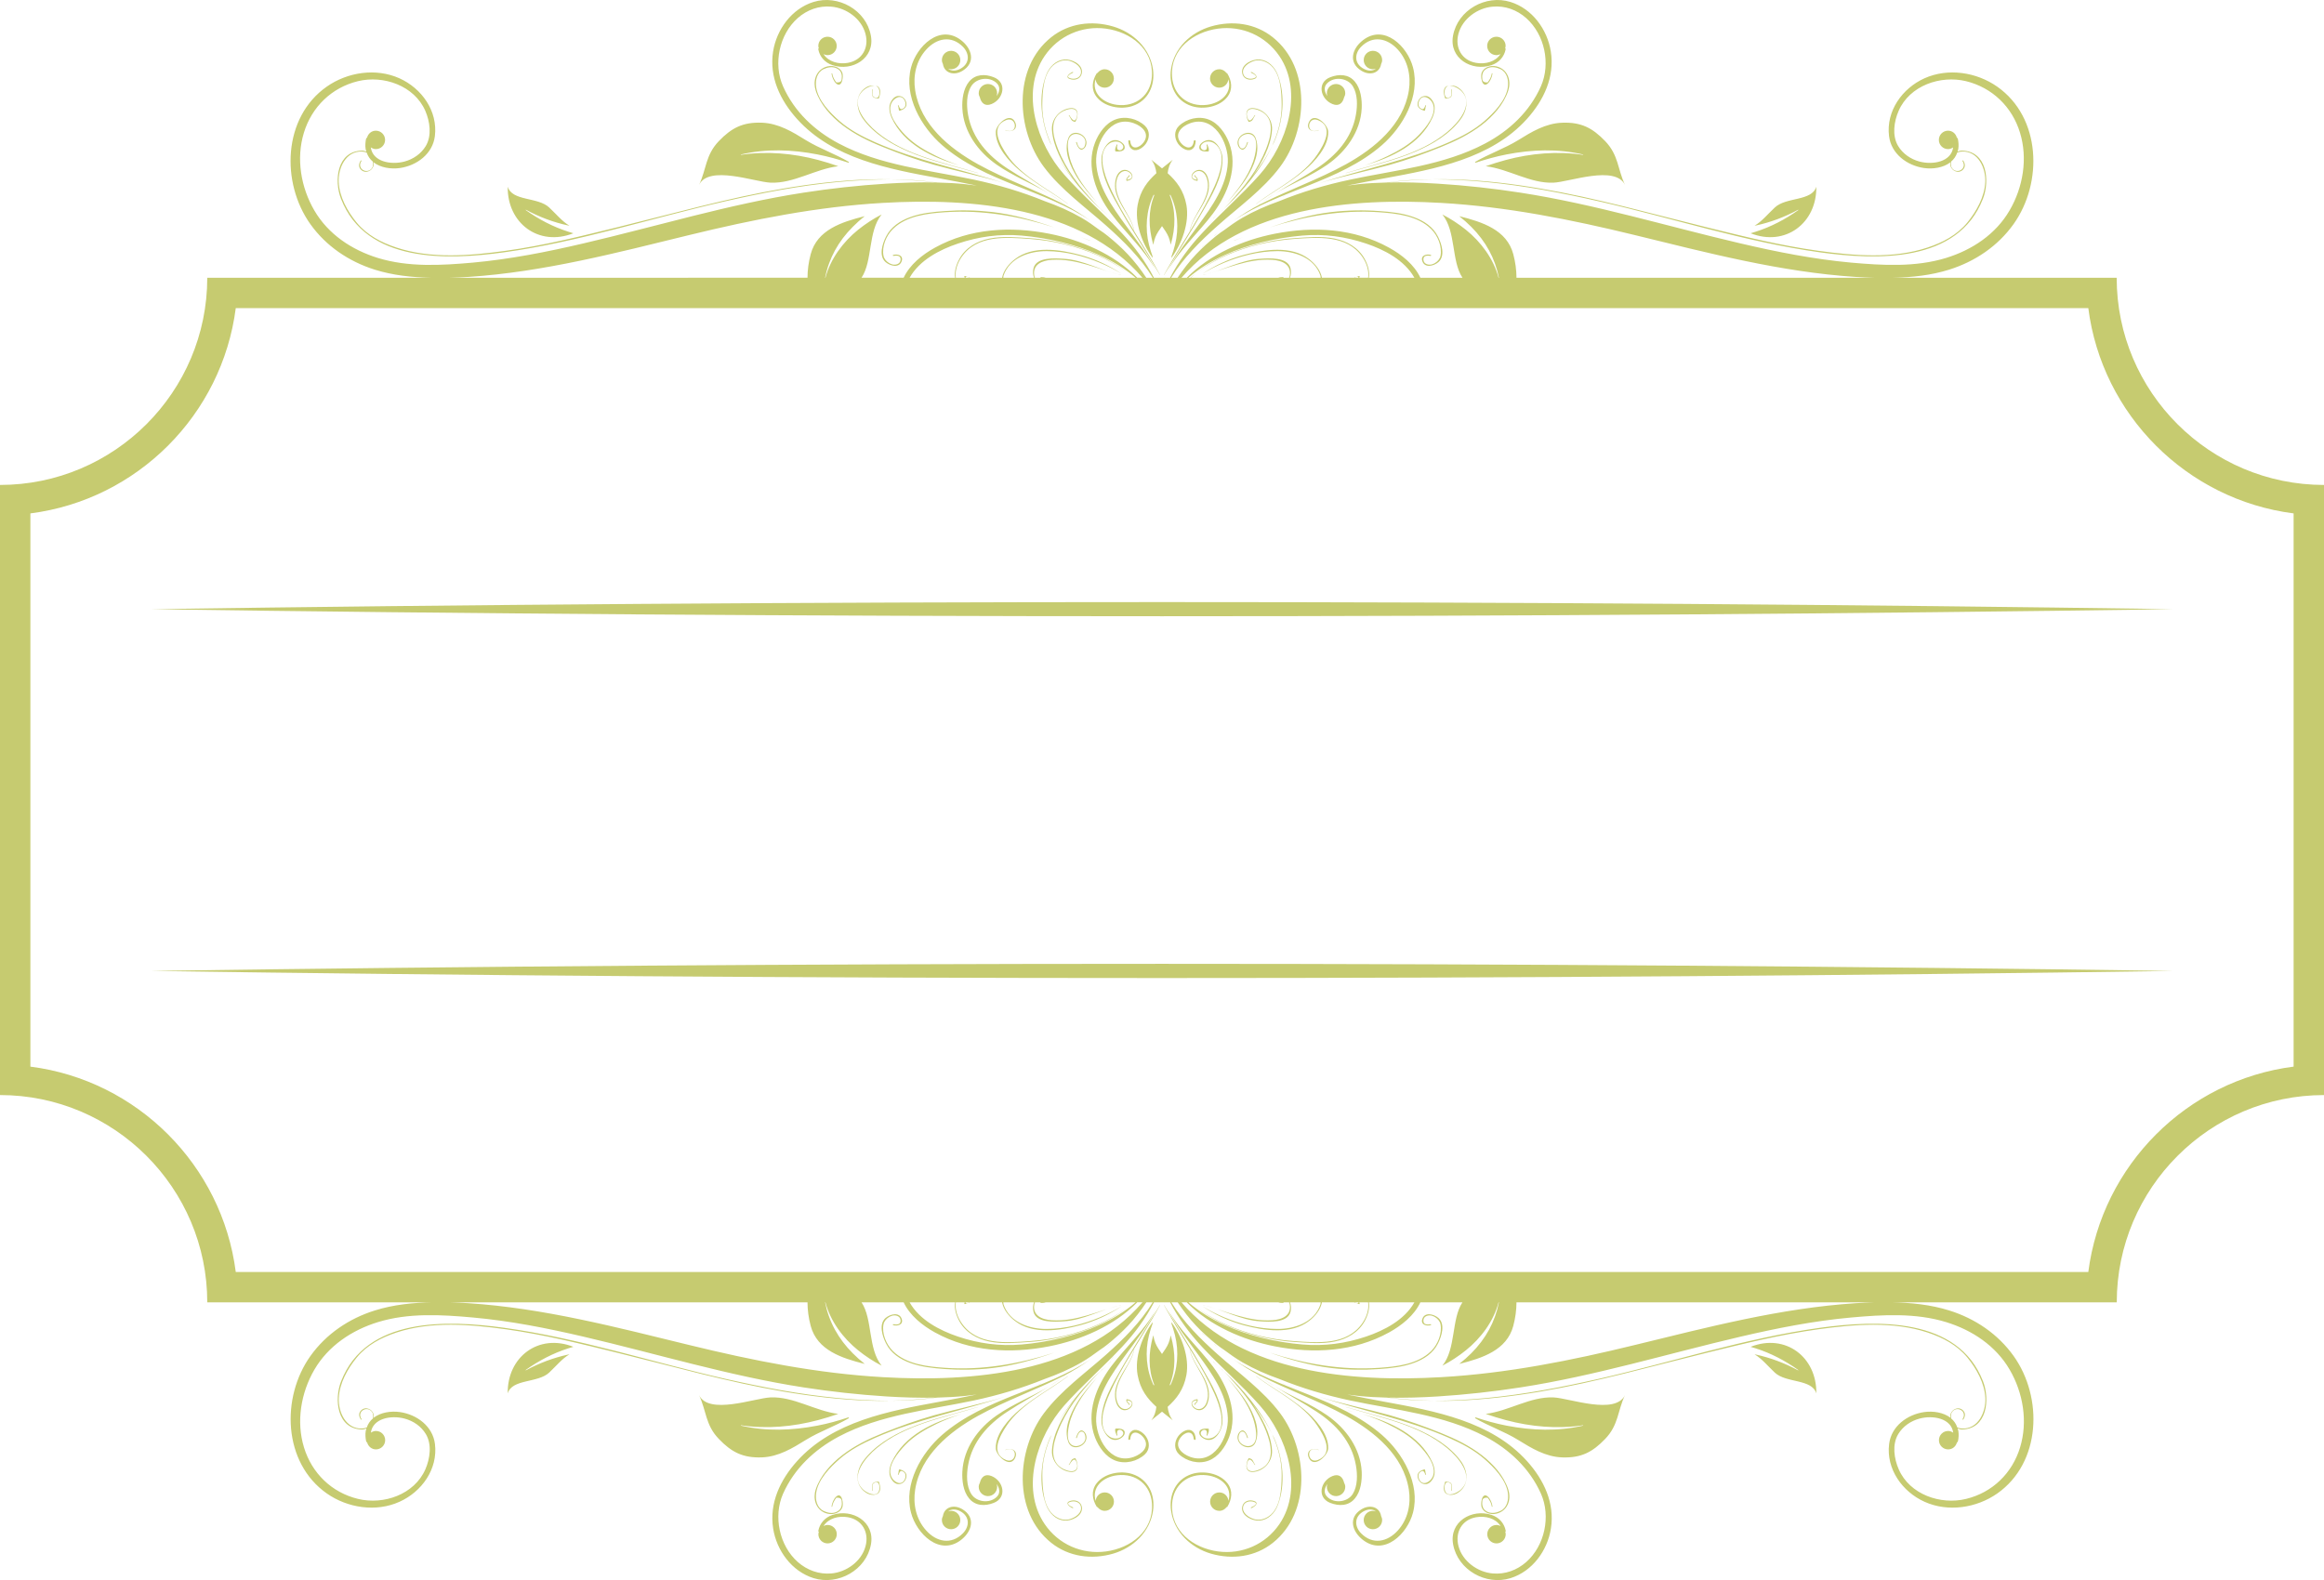 <?xml version="1.0" encoding="utf-8"?>
<!-- Generator: Adobe Illustrator 16.0.0, SVG Export Plug-In . SVG Version: 6.00 Build 0)  -->
<!DOCTYPE svg PUBLIC "-//W3C//DTD SVG 1.1//EN" "http://www.w3.org/Graphics/SVG/1.1/DTD/svg11.dtd">
<svg version="1.1" id="Layer_1" xmlns="http://www.w3.org/2000/svg" xmlns:xlink="http://www.w3.org/1999/xlink" x="0px" y="0px"
	 width="326px" height="221.69px" viewBox="0 0 326 221.69" enable-background="new 0 0 326 221.69" xml:space="preserve">
<path fill="#C6CB70" d="M132.188,20.393c5.982,5.188,14.354,6.251,20.799,10.588c-1.199-0.855-2.441-1.646-3.777-2.322
	c-3.95-2.02-8.151-3.473-12.037-5.624c-3.995-2.221-8.033-5.546-8.794-10.337c-0.327-2.05,0.122-4.187,1.56-5.753
	c1.43-1.578,3.502-2.042,5.14-0.376c0.962,0.991,0.947,2.364-0.342,3.068c-0.68,0.374-1.318,0.342-1.745-0.008
	c0.134,0.047,0.272,0.087,0.422,0.087c0.719,0,1.296-0.578,1.296-1.289c0-0.719-0.577-1.296-1.296-1.296
	c-0.712,0-1.289,0.577-1.289,1.296c0,0.203,0.057,0.39,0.144,0.563c0.206,1.274,1.557,1.686,2.769,0.932
	c1.863-1.152,1.301-3.103-0.213-4.277c-3.026-2.336-6.266,0.89-7.026,3.814C126.741,13.48,129.22,17.825,132.188,20.393z
	 M139.686,18.465c-0.072,2.099,1.894,4.228,3.381,5.481c2.099,1.758,4.513,3.054,6.719,4.655c0.015,0.015,0.022-0.008,0.015-0.013
	c-2.862-2.174-6.556-3.859-8.6-6.928c-0.897-1.346-2.392-3.889-0.064-4.813c1.504-0.598,1.802,2.171-0.134,1.396
	c-0.016-0.008-0.022,0.015-0.008,0.022c0.939,0.411,1.95-0.172,1.339-1.239C141.584,15.703,139.721,17.495,139.686,18.465z
	 M156.18,31.35c-0.258-0.372-0.533-0.736-0.815-1.098c0.274,0.361,0.558,0.719,0.8,1.105
	C156.172,31.372,156.187,31.357,156.18,31.35z M134.994,15.21c0.156,3.276,2.213,6.087,4.84,7.911
	c2.241,1.56,4.848,2.588,7.21,3.983c-1.901-1.195-3.881-2.246-5.772-3.492c-2.711-1.802-4.89-4.201-5.475-7.505
	c-0.221-1.273-0.263-2.89,0.448-4.022c0.727-1.16,2.605-1.402,3.604-0.384c0.515,0.525,0.352,1.241-0.055,1.781
	c0.042-0.129,0.081-0.263,0.081-0.406c0-0.714-0.577-1.289-1.288-1.289c-0.712,0-1.297,0.575-1.297,1.289
	c0,0.221,0.07,0.419,0.166,0.6c0.184,0.764,0.707,1.299,1.629,0.922c1.688-0.681,2.235-3.019,0.308-3.765
	c-1.225-0.478-2.57-0.448-3.46,0.627C135.113,12.457,134.93,13.974,134.994,15.21z M157.853,31.528
	c-1.859-2.548-3.924-5.46-4.087-8.729c-0.137-2.817,1.98-6.699,5.269-5.517c1.175,0.414,2.306,1.445,1.381,2.699
	c-0.604,0.811-1.737,1.133-1.866-0.179c-0.013-0.171-0.285-0.179-0.277,0c0.037,0.464,0.144,0.932,0.585,1.167
	c0.661,0.364,1.517-0.292,1.878-0.798c0.548-0.775,0.605-1.821-0.121-2.513c-1.068-1.017-2.769-1.423-4.142-0.895
	c-1.391,0.518-2.356,1.928-2.87,3.251c-1.315,3.41,0.171,7.17,2.258,9.946c1.99,2.662,4.702,5.091,6.335,8.052
	C160.995,35.697,159.406,33.649,157.853,31.528z M155.83,30.658c-0.714-0.649-1.42-1.331-2.104-2.035
	c0.689,0.685,1.391,1.358,2.097,2.043C155.83,30.673,155.837,30.666,155.83,30.658z M149.45,28.76
	c-0.708-0.55-1.444-1.049-2.19-1.524c0.761,0.461,1.502,0.959,2.186,1.537C149.45,28.779,149.466,28.765,149.45,28.76z
	 M162.734,38.589c-2.213-4.213-5.14-8.072-7.083-12.429c-0.711-1.587-1.894-4.764,0-6.045c0.535-0.354,1.354-0.392,1.787,0.158
	c0.593,0.739-1.038,1.344-0.696,0.064c0.02-0.071-0.087-0.108-0.106-0.037c-0.102,0.35-0.271,0.521-0.187,0.89
	c0.008,0.035,0.027,0.058,0.064,0.058c0.362,0.021,1.183,0.042,1.252-0.483c0.057-0.427-0.298-0.741-0.64-0.927
	c-1.524-0.804-2.612,1.224-2.619,2.463c-0.016,2.649,1.529,5.163,2.798,7.384c1.723,3.019,3.673,5.9,5.41,8.912
	C162.723,38.611,162.734,38.604,162.734,38.589z M123.239,207.879c-0.989,0.035-0.962,0.392-0.89,1.255
	c0,0.042,0.064,0.034,0.064-0.008c0-0.357-0.179-0.877,0.235-1.083c0.775-0.384,0.817,0.748,0.627,1.197
	c-0.392,0.895-1.723,0.183-2.174-0.229c-2.05-1.873,0.387-4.593,1.874-5.831c3.992-3.316,9.402-4.278,14.23-5.766
	c0.02,0,0.015-0.021,0-0.015c-3.273,0.962-6.635,1.688-9.774,3.026c-2.377,1.016-4.813,2.461-6.365,4.582
	c-1.03,1.418-1.182,3.418,0.456,4.444c0.456,0.277,1.062,0.404,1.545,0.142c0.6-0.32,0.391-1.195,0.22-1.688
	C123.281,207.887,123.261,207.872,123.239,207.879z M117.809,204.675c1.445-1.252,3.16-2.148,4.897-2.917
	c5.918-2.62,12.28-3.842,18.404-5.822c-3.32,1.009-6.758,1.708-10.074,2.633c-2.429,0.684-4.793,1.536-7.128,2.476
	c-2.042,0.82-4.03,1.782-5.772,3.133c-1.566,1.212-3.075,2.87-3.703,4.778c-0.426,1.309-0.026,2.761,1.297,3.309
	c0.854,0.35,2.007,0.163,2.414-0.738c0.228-0.493-0.016-2.224-0.813-1.574c-0.361,0.293-0.639,0.954-0.684,1.41
	c-0.005,0.057,0.087,0.077,0.094,0.013c0.05-0.434,0.313-0.902,0.575-1.239c0.535-0.042,0.783,0.151,0.756,0.585
	c0.042,0.25,0.008,0.506-0.071,0.741c-0.114,0.319-0.399,0.54-0.697,0.676c-0.563,0.256-1.254,0.114-1.779-0.15
	c-0.927-0.454-1.167-1.544-1.041-2.483C114.726,207.609,116.44,205.864,117.809,204.675z M136.865,197.914
	c-0.213,0.044-0.438,0.104-0.654,0.155c0.218-0.044,0.437-0.102,0.654-0.136C136.873,197.934,136.873,197.914,136.865,197.914z
	 M151.054,19.951c-0.029-0.069-0.129-0.02-0.106,0.05c0.1,0.322,0.434,1.225,0.959,0.935c0.38-0.201,0.556-0.691,0.479-1.104
	c-0.205-1.189-2.045-1.752-2.527-0.448c-0.677,1.821,0.27,3.929,1.209,5.468c0.796,1.299,1.812,2.434,2.813,3.576
	c-1.473-1.777-2.93-3.586-3.666-5.755c-0.292-0.87-0.904-3.276,0.263-3.787c0.775-0.342,1.886,0.29,1.779,1.194
	c-0.027,0.251-0.121,0.647-0.406,0.741C151.359,20.985,151.153,20.273,151.054,19.951z M119.103,198.96l-0.092-0.1
	c-1.418,0.476-2.862,0.875-4.335,1.16c-3.566,0.688-7.189,0.825-10.751,0c-0.027-0.008-0.02-0.058,0.015-0.05
	c3.597,0.548,7.326,0.206,10.828-0.727c0.954-0.258,1.894-0.542,2.82-0.869c-3.246-0.399-6.258-2.456-9.52-2.313
	c-2.228,0.106-8.642,2.513-10.008-0.322c1.039,2.216,0.883,4.181,2.769,6.144c1.787,1.866,3.381,2.685,6.045,2.593
	c2.327-0.087,4.271-1.274,6.193-2.464C114.98,200.831,117.174,200.097,119.103,198.96z M135.036,211.772
	c-1.212-0.753-2.563-0.347-2.769,0.933c-0.087,0.171-0.144,0.356-0.144,0.563c0,0.714,0.577,1.288,1.296,1.288
	c0.712,0,1.289-0.574,1.289-1.288c0-0.712-0.577-1.294-1.289-1.294c-0.151,0-0.292,0.037-0.426,0.087
	c0.424-0.347,1.063-0.382,1.742-0.01c1.289,0.711,1.304,2.087,0.342,3.075c-1.638,1.666-3.71,1.205-5.14-0.377
	c-1.438-1.573-1.887-3.71-1.56-5.76c0.761-4.79,4.799-8.109,8.794-10.33c3.886-2.148,8.087-3.608,12.037-5.623
	c1.331-0.679,2.567-1.462,3.763-2.314c-6.441,4.327-14.807,5.388-20.784,10.572c-2.969,2.57-5.452,6.92-4.392,10.942
	c0.761,2.925,4,6.151,7.026,3.816C136.337,214.871,136.899,212.926,135.036,211.772z M146.006,27.556
	c-0.756-0.325-1.527-0.615-2.295-0.9c0.768,0.29,1.544,0.558,2.287,0.915C146.006,27.577,146.013,27.556,146.006,27.556z
	 M80.432,188.964c-4.882-1.928-9.304,1.438-9.21,6.536c0.598-2.064,4.229-1.426,5.814-2.92c0.984-0.925,1.802-1.943,2.841-2.563
	c-0.077,0.015-0.149,0.029-0.226,0.042c-2.06,0.456-4.022,1.197-5.874,2.201c-0.03,0.015-0.05-0.03-0.03-0.05
	c1.817-1.289,3.832-2.35,5.953-3.026C79.941,189.112,80.184,189.036,80.432,188.964z M126.186,206.149
	c-0.027-0.008-0.05,0.008-0.057,0.027c-0.114,0.228-0.058,0.456-0.169,0.691c-0.029,0.057,0.055,0.092,0.085,0.034
	c0.155-0.327,0.228-0.726,0.703-0.392c0.335,0.229,0.335,0.649,0.193,0.992c-0.448,1.067-1.544,0.476-1.9-0.293
	c-0.704-1.494,0.996-3.482,1.936-4.464c1.231-1.288,2.827-2.208,4.414-2.977c1.095-0.527,2.272-1.003,3.472-1.362
	c-3.91,1.067-8.042,2.969-9.772,6.73c-0.327,0.712-0.513,1.616-0.084,2.335c0.298,0.506,0.719,0.878,1.331,0.719
	c0.476-0.119,0.796-0.632,0.817-1.096C127.177,206.541,126.629,206.271,126.186,206.149z M143.143,195.262
	c0.962-0.347,1.919-0.719,2.863-1.123c0.007-0.007,0-0.02-0.008-0.02C145.071,194.563,144.107,194.915,143.143,195.262z
	 M136.865,23.761c-0.166-0.024-0.33-0.072-0.493-0.104c0.163,0.037,0.332,0.085,0.493,0.119
	C136.873,23.775,136.873,23.761,136.865,23.761z M117.315,11.56c-0.263-0.342-0.525-0.813-0.575-1.247
	c-0.007-0.057-0.099-0.042-0.094,0.016c0.045,0.456,0.322,1.117,0.677,1.41c0.805,0.646,1.048-1.076,0.82-1.566
	c-0.407-0.905-1.56-1.099-2.414-0.749c-1.323,0.548-1.723,2-1.297,3.312c0.628,1.908,2.137,3.574,3.703,4.783
	c1.742,1.346,3.73,2.308,5.772,3.125c2.335,0.939,4.699,1.802,7.128,2.479c3.289,0.92,6.694,1.613,9.99,2.605
	c-6.097-1.963-12.427-3.19-18.32-5.795c-1.737-0.769-3.452-1.665-4.897-2.912c-1.368-1.189-3.083-2.939-3.326-4.828
	c-0.126-0.946,0.114-2.034,1.041-2.49c0.525-0.256,1.217-0.399,1.779-0.142c0.298,0.134,0.583,0.347,0.697,0.677
	c0.079,0.232,0.113,0.483,0.071,0.73C118.099,11.411,117.851,11.602,117.315,11.56z M80.432,32.73
	c-0.248-0.077-0.49-0.149-0.731-0.229c-2.121-0.669-4.136-1.734-5.945-3.019c-0.027-0.02-0.008-0.069,0.022-0.05
	c1.852,1.004,3.814,1.745,5.874,2.193c0.076,0.016,0.148,0.03,0.226,0.042c-1.039-0.611-1.856-1.636-2.841-2.555
	c-1.586-1.502-5.217-0.855-5.814-2.92C71.128,31.285,75.55,34.653,80.432,32.73z M134.54,23.188
	c-1.088-0.35-2.153-0.788-3.149-1.271c-1.587-0.761-3.175-1.688-4.414-2.97c-0.939-0.988-2.64-2.974-1.936-4.463
	c0.356-0.776,1.452-1.366,1.9-0.29c0.142,0.334,0.142,0.753-0.193,0.988c-0.476,0.335-0.548-0.071-0.703-0.398
	c-0.03-0.058-0.114-0.015-0.085,0.042c0.111,0.228,0.055,0.456,0.169,0.684c0.007,0.022,0.029,0.035,0.057,0.035
	c0.443-0.127,0.991-0.396,0.969-0.947c-0.021-0.461-0.342-0.981-0.817-1.095c-0.612-0.156-1.033,0.205-1.331,0.719
	c-0.429,0.711-0.243,1.615,0.084,2.334C126.773,20.214,130.727,22.103,134.54,23.188z M108.068,25.627
	c3.262,0.148,6.273-1.916,9.52-2.308c-0.927-0.327-1.866-0.619-2.82-0.875c-3.502-0.934-7.231-1.269-10.828-0.719
	c-0.034,0.005-0.042-0.044-0.015-0.049c3.562-0.836,7.185-0.699,10.751-0.008c1.473,0.285,2.917,0.689,4.335,1.16l0.092-0.092
	c-1.929-1.141-4.122-1.881-6.035-3.056c-1.923-1.195-3.866-2.377-6.193-2.464c-2.664-0.1-4.258,0.727-6.045,2.585
	c-1.886,1.973-1.729,3.931-2.769,6.144C99.427,23.121,105.841,25.525,108.068,25.627z M123.276,12.457
	c0.19,0.44,0.148,1.571-0.627,1.187c-0.414-0.205-0.235-0.726-0.235-1.073c0-0.049-0.064-0.057-0.064-0.015
	c-0.064,0.862-0.1,1.225,0.89,1.259c0.021,0,0.042-0.012,0.049-0.026c0.171-0.499,0.38-1.368-0.22-1.688
	c-0.07-0.037-0.149-0.015-0.221-0.037C123.028,12.117,123.182,12.236,123.276,12.457z M121.523,12.243
	c-1.638,1.017-1.486,3.017-0.456,4.441c1.552,2.122,3.988,3.566,6.365,4.578c3.147,1.346,6.501,2.064,9.774,3.031
	c0.015,0.007,0.02-0.013,0-0.021c-4.828-1.481-10.238-2.44-14.23-5.767c-1.487-1.237-3.924-3.958-1.874-5.822
	c0.324-0.3,1.107-0.746,1.668-0.637C122.347,11.948,121.888,12.013,121.523,12.243z M208.191,17.02
	c-1.44,1.247-3.162,2.144-4.893,2.912c-5.889,2.603-12.214,3.829-18.311,5.792c3.291-0.989,6.691-1.683,9.98-2.603
	c2.422-0.677,4.786-1.539,7.128-2.479c2.035-0.817,4.022-1.779,5.772-3.125c1.566-1.209,3.068-2.875,3.695-4.783
	c0.426-1.312,0.029-2.764-1.296-3.312c-0.853-0.35-2-0.156-2.412,0.749c-0.228,0.49,0.013,2.213,0.818,1.566
	c0.361-0.293,0.64-0.954,0.684-1.41c0-0.058-0.087-0.072-0.094-0.016c-0.05,0.435-0.313,0.905-0.583,1.247
	c-0.527,0.042-0.775-0.148-0.756-0.593c-0.034-0.247,0-0.498,0.08-0.73c0.106-0.33,0.392-0.543,0.688-0.677
	c0.57-0.258,1.254-0.114,1.789,0.142c0.925,0.456,1.16,1.544,1.039,2.49C211.271,14.08,209.557,15.83,208.191,17.02z M190.961,9.921
	c1.218,0.754,2.563,0.343,2.776-0.932c0.084-0.171,0.144-0.356,0.144-0.563c0-0.719-0.582-1.296-1.296-1.296
	c-0.712,0-1.289,0.577-1.289,1.296c0,0.711,0.577,1.289,1.289,1.289c0.151,0,0.292-0.04,0.429-0.087
	c-0.424,0.35-1.065,0.382-1.745,0.008c-1.289-0.704-1.311-2.077-0.342-3.068c1.631-1.666,3.703-1.202,5.141,0.376
	c1.43,1.566,1.878,3.703,1.559,5.753c-0.761,4.791-4.806,8.116-8.799,10.337c-3.881,2.151-8.087,3.604-12.032,5.624
	c-1.333,0.677-2.578,1.467-3.777,2.319c6.439-4.334,14.812-5.397,20.799-10.585c2.97-2.567,5.447-6.912,4.392-10.935
	c-0.761-2.925-4.007-6.15-7.026-3.814C189.66,6.818,189.098,8.769,190.961,9.921z M182.265,26.665
	c-0.759,0.283-1.52,0.568-2.266,0.891c-0.007,0-0.007,0.021,0.008,0.015C180.74,27.218,181.509,26.955,182.265,26.665z
	 M202.766,13.814c0.981-0.034,0.955-0.396,0.891-1.259c-0.008-0.042-0.072-0.034-0.072,0.015c0,0.348,0.179,0.868-0.229,1.073
	c-0.775,0.385-0.817-0.746-0.627-1.187c0.095-0.221,0.248-0.343,0.429-0.396c-0.074,0.021-0.155,0-0.228,0.039
	c-0.598,0.32-0.384,1.189-0.213,1.688C202.724,13.803,202.744,13.814,202.766,13.814z M199.819,15.545
	c0.02,0,0.042-0.013,0.05-0.035c0.113-0.228,0.057-0.456,0.171-0.684c0.027-0.057-0.058-0.1-0.087-0.042
	c-0.156,0.327-0.229,0.733-0.696,0.398c-0.335-0.235-0.342-0.654-0.201-0.988c0.456-1.076,1.547-0.486,1.908,0.29
	c0.699,1.489-0.996,3.475-1.942,4.463c-1.232,1.282-2.826,2.209-4.414,2.97c-1.007,0.488-2.082,0.93-3.18,1.281
	c3.821-1.083,7.799-2.975,9.487-6.643c0.327-0.719,0.513-1.623,0.084-2.334c-0.298-0.514-0.727-0.875-1.331-0.719
	c-0.476,0.113-0.803,0.634-0.817,1.095C198.82,15.148,199.371,15.418,199.819,15.545z M176.547,28.76
	c-0.008,0.005,0.008,0.02,0.013,0.013c0.687-0.583,1.43-1.083,2.198-1.547C178.002,27.704,177.261,28.204,176.547,28.76z
	 M186.912,14.598c0.919,0.377,1.442-0.155,1.625-0.919c0.1-0.181,0.169-0.382,0.169-0.603c0-0.714-0.577-1.289-1.296-1.289
	c-0.704,0-1.289,0.575-1.289,1.289c0,0.144,0.04,0.277,0.082,0.406c-0.406-0.54-0.57-1.256-0.053-1.781
	c0.997-1.019,2.883-0.776,3.609,0.384c0.703,1.133,0.669,2.749,0.44,4.022c-0.577,3.304-2.756,5.703-5.475,7.505
	c-1.894,1.249-3.879,2.302-5.784,3.502c2.361-1.4,4.977-2.432,7.229-3.993c2.619-1.824,4.677-4.635,4.843-7.911
	c0.055-1.236-0.122-2.753-0.949-3.75c-0.883-1.075-2.229-1.104-3.46-0.627C184.676,11.579,185.224,13.917,186.912,14.598z
	 M245.565,32.73c4.883,1.923,9.305-1.445,9.218-6.536c-0.605,2.064-4.236,1.418-5.822,2.92c-0.983,0.919-1.802,1.943-2.84,2.555
	c0.076-0.012,0.156-0.026,0.235-0.042c2.05-0.448,4.015-1.189,5.864-2.193c0.037-0.02,0.057,0.03,0.029,0.05
	c-1.816,1.284-3.832,2.35-5.953,3.019C246.063,32.581,245.813,32.653,245.565,32.73z M176.205,28.589
	c-0.015,0.005,0,0.027,0.015,0.013c2.198-1.602,4.62-2.897,6.712-4.655c1.489-1.254,3.46-3.383,3.383-5.481
	c-0.037-0.97-1.894-2.762-2.649-1.438c-0.604,1.067,0.399,1.65,1.338,1.239c0.016-0.008,0.008-0.03-0.007-0.022
	c-1.936,0.775-1.636-1.993-0.134-1.396c2.327,0.924,0.832,3.467-0.064,4.813C182.756,24.729,179.067,26.415,176.205,28.589z
	 M189.14,23.775c0.161-0.034,0.332-0.082,0.496-0.119c-0.166,0.032-0.33,0.08-0.496,0.104
	C189.125,23.761,189.125,23.775,189.14,23.775z M206.896,22.737l0.099,0.092c1.418-0.471,2.862-0.875,4.327-1.16
	c3.569-0.691,7.197-0.828,10.752,0.008c0.034,0.005,0.02,0.054-0.016,0.049c-3.596-0.55-7.326-0.215-10.828,0.719
	c-0.946,0.256-1.894,0.548-2.817,0.875c3.244,0.392,6.255,2.456,9.517,2.308c2.235-0.102,8.649-2.506,10.018,0.319
	c-1.048-2.213-0.885-4.171-2.778-6.144c-1.786-1.858-3.373-2.685-6.037-2.585c-2.335,0.087-4.271,1.269-6.198,2.464
	C211.017,20.856,208.831,21.597,206.896,22.737z M149.45,192.93c0.016-0.008,0-0.015-0.005-0.015
	c-0.703,0.592-1.462,1.107-2.248,1.578C147.966,194.008,148.725,193.497,149.45,192.93z M204.481,12.243
	c-0.372-0.232-0.831-0.297-1.257-0.193c0.558-0.116,1.346,0.333,1.678,0.635c2.05,1.864-0.387,4.585-1.874,5.822
	c-4,3.326-9.41,4.285-14.238,5.767c-0.012,0.008-0.007,0.027,0.008,0.021c3.269-0.967,6.627-1.686,9.774-3.031
	c2.377-1.012,4.813-2.456,6.357-4.578C205.963,15.26,206.112,13.26,204.481,12.243z M166.908,32.388
	c0.441-2.02,2.1-3.494,2.583-5.502c0.221-0.904,0.129-2.471-0.825-2.954c-1.054-0.525-2.399,1.167-0.741,1.445
	c0.029,0.007,0.064-0.015,0.071-0.05c0.08-0.384-0.22-0.399-0.356-0.719c-0.027-0.064-0.134-0.029-0.106,0.042
	c0.05,0.121,0.044,0.1,0.144,0.201c0.575,0.59-0.151,0.312-0.308,0.198c-0.319-0.229-0.069-0.605,0.145-0.798
	c0.661-0.568,1.422-0.142,1.699,0.577c1.068,2.691-1.871,5.061-2.327,7.554C166.886,32.396,166.908,32.403,166.908,32.388z
	 M147.985,8.967c0.625-0.434,1.389-0.646,2.135-0.406c0.726,0.243,1.688,0.848,1.502,1.752c-0.119,0.578-0.731,0.799-1.26,0.719
	c-0.121-0.02-0.748-0.134-0.471-0.44c0.166-0.187,0.387-0.285,0.614-0.392c0.07-0.027,0.021-0.134-0.052-0.1
	c-0.555,0.25-1.145,0.811-0.226,1.031c0.754,0.193,1.487-0.206,1.544-1.004c0.072-1.16-1.517-1.871-2.479-1.779
	c-1.209,0.114-2.092,1.033-2.521,2.129c-1.159,2.962-0.738,6.615,0.506,9.463c0.069,0.158,0.169,0.295,0.243,0.45
	c-0.82-1.816-1.341-3.725-1.312-5.712C146.241,12.855,146.325,10.142,147.985,8.967z M179.231,10.477
	c-0.429-1.096-1.312-2.015-2.528-2.129c-0.954-0.092-2.543,0.619-2.471,1.779c0.049,0.798,0.783,1.197,1.546,1.004
	c0.917-0.221,0.32-0.781-0.235-1.031c-0.064-0.034-0.113,0.072-0.049,0.1c0.228,0.106,0.448,0.205,0.619,0.392
	c0.271,0.307-0.356,0.421-0.471,0.44c-0.533,0.08-1.146-0.141-1.259-0.719c-0.193-0.904,0.775-1.509,1.494-1.752
	c0.746-0.24,1.517-0.027,2.134,0.406c1.668,1.175,1.745,3.889,1.774,5.711c0.03,2.01-0.501,3.94-1.336,5.774
	c0.085-0.179,0.196-0.332,0.275-0.513C179.97,17.092,180.384,13.438,179.231,10.477z M171.64,29.362
	c-0.089,0.086-0.181,0.181-0.271,0.265c0,0.008,0.016,0.015,0.016,0.008C171.471,29.543,171.553,29.454,171.64,29.362z
	 M169.533,16.765c-1.381-0.528-3.073-0.122-4.149,0.895c-0.726,0.691-0.669,1.737-0.121,2.513c0.362,0.506,1.225,1.162,1.886,0.798
	c0.435-0.235,0.543-0.703,0.578-1.167c0.015-0.179-0.258-0.171-0.277,0c-0.129,1.312-1.262,0.989-1.859,0.179
	c-0.925-1.254,0.206-2.285,1.373-2.699c3.291-1.183,5.405,2.699,5.27,5.517c-0.156,3.27-2.229,6.182-4.087,8.729
	c-1.55,2.124-3.138,4.174-4.343,6.493c1.634-2.964,4.345-5.396,6.343-8.06c2.079-2.776,3.568-6.536,2.258-9.946
	C171.89,18.692,170.916,17.282,169.533,16.765z M154.628,29.627c-0.087-0.082-0.176-0.176-0.263-0.258
	c0.082,0.087,0.163,0.176,0.248,0.266C154.62,29.642,154.636,29.635,154.628,29.627z M154.365,29.369
	c-0.706-0.753-1.408-1.504-2.095-2.265c0.43,0.466,0.863,0.932,1.314,1.38c-2.151-2.235-4.065-4.753-5.188-7.613
	c-0.682-1.73-1.339-4.266,0.79-5.297c0.441-0.205,1.389-0.54,1.765-0.034c0.251,0.327,0.179,0.746,0.022,1.096
	c-0.334,0.745-0.854-0.32-0.981-0.479c-0.029-0.035-0.079,0.015-0.057,0.052c0.347,0.441,0.27,0.811,0.89,0.883
	c0.013,0,0.027-0.008,0.034-0.022c0.483-0.883,0.499-2.092-0.848-1.879c-1.444,0.235-2.54,1.544-2.448,3.026
	c0.151,2.327,1.489,4.746,2.813,6.598c0.337,0.473,0.708,0.904,1.077,1.343c-1.095-1.271-2.121-2.59-2.988-4.027
	C150.043,24.854,152.217,27.317,154.365,29.369z M170.168,30.658c-0.008,0.008,0,0.015,0.015,0.008
	c0.522-0.509,1.031-1.017,1.549-1.52C171.214,29.659,170.698,30.175,170.168,30.658z M163.003,23.622
	c-0.488-0.399-0.997-0.796-1.507-1.215c0.445,0.583,0.642,1.223,0.718,1.892c-1.246,1.13-2.263,2.419-2.632,4.466
	c-0.448,2.471,0.627,5.433,2.1,7.405v-0.186c-0.206-0.556-0.369-1.103-0.506-1.631c-0.575-2.293-0.392-4.855,0.635-6.989
	c0.027-0.057,0.129-0.015,0.099,0.042c-0.875,2.187-0.798,4.548-0.171,6.799c0.015,0.042,0.03,0.084,0.042,0.129
	c0.058-0.364,0.151-0.722,0.293-1.076c0.228-0.558,0.585-1.043,0.927-1.536c0.342,0.493,0.699,0.979,0.925,1.536
	c0.141,0.354,0.235,0.712,0.3,1.076c0.007-0.045,0.027-0.087,0.034-0.129c0.635-2.251,0.704-4.612-0.171-6.799
	c-0.022-0.057,0.072-0.099,0.1-0.042c1.025,2.134,1.212,4.696,0.634,6.989c-0.129,0.528-0.3,1.075-0.498,1.631v0.186
	c1.468-1.973,2.541-4.935,2.1-7.405c-0.374-2.045-1.388-3.336-2.632-4.464c0.076-0.671,0.272-1.311,0.719-1.894
	C163.999,22.826,163.49,23.223,163.003,23.622z M172.138,28.408c0.999-1.138,2.008-2.266,2.801-3.557
	c0.939-1.539,1.879-3.646,1.202-5.468c-0.476-1.304-2.32-0.741-2.528,0.448c-0.069,0.412,0.106,0.902,0.479,1.104
	c0.533,0.29,0.86-0.612,0.962-0.935c0.02-0.069-0.079-0.119-0.102-0.05c-0.106,0.322-0.313,1.034-0.804,0.87
	c-0.277-0.094-0.379-0.49-0.406-0.741c-0.106-0.904,1.012-1.536,1.787-1.194c1.167,0.511,0.548,2.917,0.255,3.787
	C175.055,24.834,173.605,26.636,172.138,28.408z M175.67,24.739c1.313-1.841,2.617-4.226,2.763-6.522
	c0.092-1.482-0.996-2.791-2.448-3.026c-1.338-0.213-1.331,0.996-0.848,1.879c0.008,0.015,0.029,0.022,0.042,0.022
	c0.62-0.072,0.535-0.441,0.883-0.883c0.029-0.037-0.027-0.087-0.05-0.052c-0.127,0.158-0.654,1.224-0.981,0.479
	c-0.156-0.35-0.229-0.769,0.015-1.096c0.385-0.506,1.323-0.171,1.765,0.034c2.137,1.031,1.475,3.566,0.798,5.297
	c-1.12,2.843-3.023,5.349-5.16,7.571c0.177-0.176,0.362-0.345,0.536-0.522c-0.446,0.48-0.893,0.961-1.344,1.442
	c2.583-2.467,5.257-5.505,6.811-8.91C177.704,22.019,176.721,23.404,175.67,24.739z M169.833,31.357
	c0.218-0.35,0.476-0.667,0.721-0.994c-0.252,0.324-0.498,0.651-0.729,0.986C169.818,31.357,169.833,31.372,169.833,31.357z
	 M164.316,36.748c-0.354,0.609-0.719,1.217-1.046,1.841c-0.008,0.015,0.015,0.022,0.02,0.008c0.327-0.57,0.687-1.125,1.026-1.688
	v0.136c0-0.047,0.002-0.092,0.002-0.139c1.457-2.409,2.986-4.776,4.382-7.222c1.27-2.221,2.806-4.734,2.791-7.384
	c0-1.239-1.096-3.267-2.612-2.463c-0.342,0.186-0.704,0.5-0.647,0.927c0.07,0.525,0.897,0.505,1.26,0.483
	c0.029,0,0.057-0.022,0.064-0.058c0.079-0.369-0.085-0.54-0.187-0.89c-0.027-0.071-0.126-0.034-0.113,0.037
	c0.342,1.279-1.281,0.675-0.697-0.064c0.441-0.55,1.252-0.513,1.787-0.158c1.901,1.281,0.719,4.458,0.008,6.045
	c-1.653,3.71-4.005,7.068-6.035,10.582c0-0.192,0-0.386,0.005-0.572c-0.007,0-0.007,0.008-0.007,0.008V36.748z M158.465,24.65
	c0.027-0.071-0.08-0.106-0.106-0.042c-0.137,0.319-0.435,0.335-0.35,0.719c0.007,0.035,0.034,0.057,0.071,0.05
	c1.651-0.278,0.305-1.971-0.741-1.445c-0.961,0.483-1.046,2.05-0.832,2.954c0.49,2.008,2.144,3.482,2.585,5.502
	c0,0.016,0.027,0.008,0.02-0.005c-0.448-2.493-3.396-4.862-2.327-7.554c0.285-0.719,1.046-1.146,1.708-0.577
	c0.208,0.192,0.456,0.569,0.136,0.798c-0.156,0.113-0.882,0.392-0.308-0.198C158.423,24.75,158.415,24.771,158.465,24.65z
	 M174.346,33.283c-0.416,0.158-0.83,0.312-1.246,0.473c-0.005,0.008,0,0.022,0.008,0.022
	C173.516,33.605,173.933,33.449,174.346,33.283z M193.433,29.775c2.521,0.172,5.452,0.499,7.333,2.372
	c0.917,0.905,1.56,2.464,1.302,3.753c-0.171,0.84-1.351,1.593-2.134,1.053c-0.216-0.151-0.293-0.429-0.258-0.669
	c0.057-0.493,0.669-0.441,1.004-0.379c0.071,0.007,0.113-0.106,0.037-0.134c-0.563-0.179-1.453,0.034-1.212,0.825
	c0.314,1.061,1.623,0.733,2.258,0.186c1.019-0.87,0.448-2.6-0.043-3.574c-0.691-1.38-1.952-2.208-3.375-2.733
	c-1.552-0.577-3.247-0.748-4.883-0.862c-2.208-0.164-4.414-0.121-6.614,0.129c-3.021,0.352-5.879,1.18-8.705,2.158
	C183.083,30.309,188.237,29.422,193.433,29.775z M154.32,32.316c0.003,0,0.005,0.002,0.005,0.002
	c0.011,0.008,0.021,0.013,0.03,0.018C154.343,32.329,154.33,32.323,154.32,32.316z M179.999,194.139
	c0.942,0.404,1.896,0.776,2.855,1.118c-0.962-0.345-1.923-0.694-2.848-1.138C179.992,194.119,179.992,194.132,179.999,194.139z
	 M152.898,33.756c-0.417-0.161-0.833-0.314-1.25-0.476c0.414,0.166,0.833,0.325,1.242,0.498
	C152.905,33.778,152.91,33.764,152.898,33.756z M190.208,38.882c0.02-0.008,0.037-0.013,0.057-0.021
	c-0.015,0.005-0.015,0-0.029,0.005C190.226,38.869,190.218,38.877,190.208,38.882z M245.565,188.964
	c0.248,0.072,0.498,0.148,0.731,0.221c2.129,0.677,4.137,1.737,5.953,3.026c0.027,0.02,0.008,0.064-0.029,0.05
	c-1.85-1.004-3.814-1.745-5.864-2.201c-0.079-0.013-0.159-0.027-0.235-0.042c1.038,0.619,1.856,1.638,2.84,2.563
	c1.586,1.494,5.217,0.855,5.822,2.92C254.87,190.401,250.448,187.036,245.565,188.964z M217.929,196.063
	c-3.262-0.144-6.272,1.913-9.517,2.313c0.924,0.327,1.871,0.611,2.817,0.869c3.502,0.933,7.232,1.274,10.828,0.727
	c0.035-0.008,0.05,0.042,0.016,0.05c-3.555,0.825-7.183,0.688-10.752,0c-1.465-0.285-2.909-0.685-4.327-1.16l-0.099,0.1
	c1.936,1.137,4.121,1.871,6.037,3.053c1.928,1.189,3.863,2.377,6.198,2.464c2.664,0.092,4.251-0.727,6.037-2.593
	c1.894-1.963,1.73-3.928,2.778-6.144C226.578,198.575,220.164,196.169,217.929,196.063z M208.682,210.135
	c0.271,0.337,0.533,0.806,0.583,1.239c0.007,0.064,0.094,0.044,0.094-0.013c-0.044-0.456-0.322-1.117-0.684-1.41
	c-0.806-0.649-1.046,1.081-0.818,1.574c0.412,0.901,1.56,1.088,2.412,0.738c1.33-0.548,1.722-2,1.296-3.309
	c-0.627-1.908-2.129-3.566-3.695-4.778c-1.742-1.351-3.737-2.313-5.772-3.133c-2.342-0.939-4.706-1.792-7.128-2.476
	c-3.318-0.923-6.748-1.621-10.064-2.628c6.121,1.979,12.479,3.2,18.395,5.817c1.73,0.769,3.452,1.665,4.893,2.917
	c1.365,1.189,3.08,2.935,3.331,4.828c0.121,0.939-0.114,2.029-1.039,2.483c-0.535,0.265-1.219,0.406-1.789,0.15
	c-0.297-0.136-0.582-0.356-0.688-0.676c-0.08-0.235-0.114-0.491-0.08-0.741C207.906,210.286,208.154,210.093,208.682,210.135z
	 M189.14,197.934c0.218,0.034,0.438,0.092,0.657,0.136c-0.219-0.052-0.441-0.111-0.657-0.155
	C189.125,197.914,189.125,197.934,189.14,197.934z M191.11,198.399c1.207,0.359,2.394,0.84,3.497,1.37
	c1.588,0.769,3.182,1.688,4.414,2.977c0.946,0.981,2.642,2.97,1.942,4.464c-0.361,0.769-1.452,1.36-1.908,0.293
	c-0.141-0.343-0.134-0.764,0.201-0.992c0.468-0.334,0.54,0.064,0.696,0.392c0.029,0.058,0.114,0.022,0.087-0.034
	c-0.114-0.235-0.058-0.464-0.171-0.691c-0.008-0.02-0.03-0.035-0.05-0.027c-0.448,0.121-0.991,0.392-0.969,0.946
	c0.015,0.464,0.342,0.977,0.817,1.096c0.604,0.159,1.033-0.213,1.331-0.719c0.429-0.719,0.243-1.623-0.084-2.335
	C199.18,201.368,195.026,199.465,191.11,198.399z M204.93,205.009c-1.544-2.121-3.98-3.566-6.357-4.582
	c-3.147-1.339-6.506-2.064-9.774-3.026c-0.015-0.007-0.02,0.015-0.008,0.015c4.828,1.487,10.238,2.449,14.231,5.766
	c1.494,1.238,3.931,3.958,1.881,5.831c-0.456,0.411-1.787,1.123-2.174,0.229c-0.19-0.449-0.148-1.581,0.627-1.197
	c0.407,0.206,0.229,0.726,0.229,1.083c0,0.042,0.064,0.05,0.072,0.008c0.064-0.863,0.091-1.22-0.891-1.255
	c-0.021-0.007-0.042,0.008-0.049,0.027c-0.171,0.493-0.385,1.368,0.213,1.688c0.49,0.263,1.096,0.136,1.552-0.142
	C206.112,208.427,205.963,206.427,204.93,205.009z M126.5,36.597c0.236-0.791-0.648-1.004-1.217-0.825
	c-0.071,0.027-0.037,0.141,0.043,0.134c0.334-0.063,0.946-0.114,1.003,0.379c0.027,0.24-0.049,0.518-0.263,0.669
	c-0.775,0.54-1.958-0.213-2.129-1.053c-0.265-1.289,0.377-2.848,1.302-3.753c1.881-1.873,4.813-2.2,7.333-2.372
	c5.192-0.354,10.351,0.533,15.287,2.124c-2.823-0.979-5.686-1.807-8.709-2.158c-2.201-0.25-4.399-0.293-6.607-0.129
	c-1.644,0.114-3.339,0.285-4.89,0.862c-1.416,0.525-2.677,1.354-3.373,2.733c-0.494,0.975-1.057,2.704-0.045,3.574
	C124.877,37.33,126.181,37.657,126.5,36.597z M190.25,182.822c-0.01-0.002-0.02-0.007-0.027-0.01
	c0.005,0.003,0.008,0.008,0.013,0.008C190.242,182.822,190.242,182.82,190.25,182.822z M135.74,38.861
	c0.02,0.008,0.037,0.013,0.057,0.021c-0.01-0.005-0.018-0.013-0.027-0.016C135.755,38.861,135.755,38.866,135.74,38.861z
	 M296.918,38.969h-31.354c2.664-0.058,5.311-0.338,7.871-1.141c3.616-1.14,6.806-3.289,9.014-6.379
	c4.156-5.83,3.864-14.985-2.3-19.3c-2.927-2.042-6.899-2.64-10.188-1.167c-3.118,1.402-5.41,4.592-4.975,8.116
	c0.305,2.498,2.541,4.137,4.91,4.477c1.249,0.178,2.693-0.04,3.681-0.791c-0.006,0.161-0.032,0.322,0.015,0.486
	c0.221,0.745,1.182,1.159,1.779,0.513c0.364-0.392,0.292-0.833,0.015-1.254c-0.042-0.064-0.134,0-0.099,0.064
	c0.691,1.03-0.699,1.915-1.431,1.046c-0.216-0.256-0.232-0.61-0.173-0.957c0.392-0.327,0.691-0.751,0.867-1.273
	c0.211-0.082,0.438-0.137,0.664-0.146c2.285-0.092,3.36,2.342,3.27,4.285c-0.102,2.087-1.232,4.106-2.528,5.688
	c-1.438,1.745-3.452,2.799-5.56,3.495c-4.892,1.623-10.345,1.147-15.349,0.456c-5.354-0.734-10.607-2.058-15.847-3.346
	c-7.683-1.887-15.277-4.058-23.094-5.381c-3.866-0.662-7.782-1.133-11.706-1.274c-1.117-0.042-2.23-0.044-3.338-0.024
	c2.496,0.005,4.991,0.146,7.44,0.379c5.304,0.506,10.558,1.517,15.747,2.699c10.357,2.357,20.539,5.71,31.082,7.168
	c7.958,1.098,19.327,1.502,22.829-7.524c0.998-2.57,0.55-6.699-2.962-6.749c-0.218-0.005-0.419,0.064-0.612,0.146
	c0.04-0.132,0.092-0.251,0.114-0.395c0.071-0.456,0.037-0.904-0.05-1.354c-0.02-0.118-0.079-0.19-0.158-0.23
	c-0.146-0.555-0.628-0.966-1.229-0.966c-0.712,0-1.289,0.577-1.289,1.296c0,0.711,0.577,1.289,1.289,1.289
	c0.27,0,0.505-0.102,0.714-0.241c-0.273,2.027-2.833,2.488-4.722,1.985c-1.225-0.327-2.327-1.083-2.989-2.171
	c-0.885-1.467-0.585-3.46,0.069-4.949c1.539-3.537,5.874-5.026,9.448-4.156c3.695,0.904,6.479,3.616,7.574,7.231
	c1.11,3.616,0.429,7.653-1.453,10.886c-1.942,3.36-5.259,5.559-8.92,6.685c-4.3,1.318-8.89,1.048-13.311,0.656
	c-5.247-0.479-10.438-1.504-15.563-2.706c-10.258-2.392-20.367-5.49-30.797-7.105c-3.844-0.598-7.74-1.024-11.626-1.267
	c-2.345-0.146-4.719-0.221-7.086-0.164c2.154-0.235,4.3-0.403,6.459-0.443c-2.201-0.003-4.39,0.156-6.556,0.446
	c-1.306,0.032-2.612,0.094-3.908,0.232c-0.545,0.058-1.091,0.129-1.636,0.198c1.755-0.361,3.515-0.698,5.274-1.023
	c7.053-1.296,14.92-2.733,19.961-8.33c2.356-2.619,3.916-5.889,3.346-9.455c-0.483-3.096-2.604-6.009-5.661-6.956
	c-3.444-1.075-7.396,1.118-8.057,4.735c-0.578,3.183,2.627,5.063,5.402,4.129c1.026-0.342,1.772-1.152,1.978-2.213
	c0.016-0.077-0.017-0.131-0.062-0.174c0.024-0.102,0.062-0.2,0.062-0.31c0-0.714-0.582-1.288-1.293-1.288
	c-0.714,0-1.297,0.574-1.297,1.288c0,0.719,0.583,1.294,1.297,1.294c0.205,0,0.394-0.06,0.567-0.144
	c-0.699,1.085-2.122,1.455-3.423,1.227c-2.015-0.35-2.991-2.137-2.471-4.079c0.57-2.115,2.669-3.618,4.775-3.803
	c1.753-0.164,3.418,0.441,4.722,1.596c2.604,2.299,3.468,6.42,2.072,9.575c-1.581,3.559-4.422,6.221-7.817,8.022
	c-5.816,3.091-12.615,3.723-18.957,5.076c-3.408,0.724-6.749,1.715-9.951,3.021c-1.789,0.632-3.529,1.394-5.17,2.34
	c-0.907,0.523-1.755,1.143-2.6,1.763c-0.022,0.015-0.047,0.024-0.069,0.039c0.02-0.013,0.042-0.022,0.062-0.034
	c-0.134,0.097-0.277,0.176-0.408,0.274c0.029-0.02,0.057-0.044,0.086-0.066c-0.032,0.022-0.062,0.05-0.094,0.071
	c-0.218,0.166-0.437,0.327-0.649,0.498c-0.667,0.486-1.338,0.97-1.973,1.513c-0.008,0.007,0.007,0.021,0.015,0.007
	c0.6-0.545,1.264-1.011,1.923-1.487c-0.976,0.791-1.918,1.629-2.777,2.541c-0.972,1.031-1.814,2.131-2.58,3.284h-0.905
	c1.7-2.784,4.109-5.16,6.519-7.3c2.959-2.639,6.357-5.046,8.749-8.25c3.871-5.175,4.406-13.847-1.004-18.182
	c-2.471-1.979-5.681-2.4-8.688-1.525c-2.81,0.813-5.175,3.027-5.601,5.996c-0.335,2.263,0.661,4.449,2.897,5.175
	c1.638,0.535,3.936,0.122,5.025-1.309c0.776-1.025,0.605-2.25-0.042-3.296c-0.02-0.035-0.054-0.027-0.086-0.022
	c-0.236-0.319-0.596-0.54-1.024-0.54c-0.714,0-1.296,0.582-1.296,1.296c0,0.711,0.582,1.289,1.296,1.289
	c0.682,0,1.22-0.528,1.274-1.189c0.587,1.896-0.994,3.353-3.026,3.601c-2.635,0.314-4.714-1.354-4.877-4.015
	c-0.229-3.807,2.977-6.206,6.443-6.679c3.396-0.448,6.677,1.006,8.612,3.838c3.46,5.091,1.004,12.41-2.733,16.623
	c-2.563,2.897-5.502,5.425-8.129,8.258c-1.785,1.914-3.287,3.966-4.469,6.231h-0.788c0.05-0.103,0.094-0.206,0.144-0.308
	c-0.05,0.104-0.1,0.205-0.151,0.308h-0.674c-0.04-0.077-0.079-0.156-0.116-0.236c0.037,0.08,0.071,0.159,0.111,0.236h-0.788
	c-1.18-2.266-2.682-4.317-4.467-6.231c-2.634-2.833-5.573-5.36-8.136-8.258c-3.738-4.213-6.194-11.532-2.727-16.623
	c1.928-2.832,5.217-4.286,8.604-3.838c3.468,0.473,6.672,2.872,6.444,6.679c-0.156,2.661-2.243,4.329-4.878,4.015
	c-2.037-0.248-3.618-1.71-3.021-3.613c0.047,0.669,0.59,1.202,1.271,1.202c0.719,0,1.293-0.578,1.293-1.289
	c0-0.714-0.574-1.296-1.293-1.296c-0.427,0-0.783,0.221-1.019,0.538c-0.035-0.006-0.072-0.013-0.092,0.024
	c-0.649,1.046-0.82,2.271-0.037,3.296c1.09,1.431,3.383,1.844,5.019,1.309c2.243-0.726,3.231-2.912,2.904-5.175
	c-0.434-2.969-2.79-5.183-5.601-5.996c-3.007-0.875-6.216-0.454-8.688,1.525c-5.41,4.335-4.882,13.007-1.011,18.182
	c2.398,3.204,5.789,5.611,8.756,8.25c2.406,2.14,4.815,4.516,6.519,7.3h-0.91c-0.766-1.153-1.61-2.253-2.582-3.284
	c-0.872-0.927-1.826-1.777-2.818-2.578c0.677,0.486,1.356,0.967,1.971,1.524c0,0.015,0.015,0,0.008-0.007
	c-0.645-0.551-1.324-1.044-2-1.537c-0.184-0.148-0.372-0.287-0.561-0.431c-0.035-0.025-0.069-0.055-0.104-0.08
	c0.035,0.022,0.064,0.053,0.1,0.077c-0.156-0.121-0.33-0.218-0.491-0.335c-0.002-0.002-0.007-0.002-0.01-0.005
	c-0.002-0.002-0.005-0.002-0.005-0.002c-0.838-0.615-1.675-1.228-2.575-1.745c-1.646-0.951-3.391-1.713-5.189-2.347
	c-3.194-1.302-6.525-2.293-9.924-3.014c-6.35-1.354-13.147-1.985-18.965-5.076c-3.396-1.802-6.235-4.464-7.81-8.022
	c-1.402-3.155-0.532-7.276,2.064-9.575c1.312-1.155,2.977-1.76,4.722-1.596c2.114,0.186,4.214,1.688,4.776,3.803
	c0.527,1.942-0.456,3.729-2.472,4.079c-1.293,0.229-2.714-0.142-3.412-1.225c0.171,0.085,0.359,0.142,0.564,0.142
	c0.714,0,1.289-0.575,1.289-1.294c0-0.714-0.575-1.288-1.289-1.288c-0.719,0-1.293,0.574-1.293,1.288
	c0,0.109,0.037,0.208,0.062,0.31c-0.045,0.04-0.079,0.095-0.062,0.174c0.198,1.061,0.946,1.871,1.978,2.213
	c2.769,0.935,5.98-0.946,5.396-4.129c-0.654-3.617-4.605-5.81-8.05-4.735c-3.057,0.947-5.178,3.86-5.668,6.956
	c-0.563,3.566,0.996,6.836,3.353,9.455c5.034,5.597,12.9,7.034,19.962,8.33c1.757,0.325,3.517,0.662,5.271,1.026
	c-0.548-0.072-1.096-0.144-1.641-0.201c-1.297-0.139-2.605-0.2-3.914-0.232c-2.163-0.29-4.35-0.449-6.55-0.446
	c2.158,0.04,4.305,0.208,6.456,0.443c-2.364-0.057-4.736,0.018-7.084,0.164c-3.886,0.242-7.774,0.669-11.626,1.267
	c-10.422,1.615-20.536,4.714-30.797,7.105c-5.125,1.202-10.314,2.228-15.562,2.706c-4.414,0.392-9.012,0.662-13.312-0.656
	c-3.653-1.126-6.97-3.324-8.92-6.685c-1.879-3.232-2.563-7.27-1.452-10.886c1.103-3.615,3.879-6.327,7.581-7.231
	c3.574-0.87,7.901,0.619,9.448,4.156c0.646,1.489,0.946,3.482,0.064,4.949c-0.657,1.088-1.76,1.844-2.984,2.171
	c-1.896,0.503-4.451,0.042-4.727-1.987c0.209,0.142,0.444,0.243,0.712,0.243c0.711,0,1.296-0.578,1.296-1.289
	c0-0.719-0.585-1.296-1.296-1.296c-0.595,0-1.081,0.411-1.229,0.966c-0.077,0.04-0.139,0.114-0.159,0.23
	c-0.079,0.449-0.121,0.897-0.049,1.354c0.022,0.144,0.074,0.263,0.113,0.395c-0.192-0.082-0.394-0.151-0.611-0.146
	c-3.51,0.05-3.958,4.179-2.955,6.749c3.502,9.026,14.863,8.622,22.824,7.524c10.548-1.458,20.729-4.811,31.087-7.168
	c5.189-1.183,10.437-2.193,15.74-2.699c2.448-0.232,4.944-0.374,7.44-0.379c-1.108-0.02-2.221-0.018-3.339,0.024
	c-3.923,0.142-7.832,0.612-11.705,1.274c-7.81,1.323-15.411,3.494-23.095,5.381c-5.239,1.288-10.485,2.611-15.839,3.346
	c-5.004,0.691-10.457,1.167-15.349-0.456c-2.107-0.696-4.129-1.75-5.56-3.495c-1.304-1.581-2.426-3.601-2.527-5.688
	c-0.092-1.943,0.983-4.377,3.269-4.285c0.226,0.01,0.448,0.064,0.657,0.146c0.178,0.522,0.478,0.949,0.872,1.278
	c0.057,0.345,0.039,0.699-0.171,0.952c-0.731,0.869-2.127-0.016-1.438-1.046c0.042-0.064-0.05-0.129-0.092-0.064
	c-0.277,0.421-0.357,0.862,0.007,1.254c0.605,0.646,1.566,0.232,1.78-0.513c0.047-0.164,0.022-0.325,0.017-0.486
	c0.987,0.751,2.435,0.969,3.686,0.791c2.362-0.34,4.598-1.979,4.905-4.477c0.434-3.524-1.852-6.714-4.977-8.116
	c-3.281-1.473-7.262-0.875-10.182,1.167c-6.171,4.314-6.456,13.47-2.305,19.3c2.206,3.09,5.402,5.239,9.012,6.379
	c2.563,0.803,5.212,1.083,7.876,1.141H29.074C29.074,54.999,16.025,68.04,0,68.04v85.6c16.025,0,29.074,13.049,29.074,29.081h31.614
	c-2.748,0.045-5.481,0.317-8.126,1.146c-3.609,1.133-6.806,3.289-9.012,6.379c-4.151,5.824-3.866,14.979,2.305,19.3
	c2.92,2.037,6.9,2.642,10.182,1.16c3.125-1.403,5.41-4.586,4.977-8.107c-0.308-2.501-2.543-4.137-4.905-4.479
	c-1.254-0.181-2.698,0.037-3.686,0.786c0.006-0.159,0.03-0.317-0.017-0.481c-0.214-0.746-1.175-1.159-1.78-0.51
	c-0.364,0.392-0.284,0.825-0.007,1.251c0.042,0.058,0.134-0.007,0.092-0.071c-0.689-1.024,0.706-1.914,1.438-1.039
	c0.21,0.251,0.228,0.603,0.171,0.949c-0.392,0.327-0.694,0.754-0.872,1.276c-0.209,0.082-0.432,0.137-0.657,0.146
	c-2.285,0.092-3.36-2.337-3.269-4.28c0.102-2.084,1.224-4.106,2.527-5.688c1.431-1.75,3.452-2.804,5.56-3.502
	c4.892-1.616,10.345-1.141,15.349-0.456c5.354,0.74,10.6,2.057,15.839,3.346c7.684,1.886,15.285,4.057,23.095,5.391
	c3.873,0.654,7.782,1.122,11.705,1.273c1.103,0.04,2.201,0.04,3.296,0.02c-2.483-0.007-4.964-0.148-7.397-0.384
	c-5.304-0.506-10.551-1.517-15.74-2.691c-10.357-2.362-20.539-5.716-31.087-7.168c-7.961-1.095-19.322-1.502-22.824,7.524
	c-1.003,2.57-0.555,6.699,2.955,6.749c0.218,0.003,0.419-0.067,0.611-0.148c-0.039,0.129-0.091,0.247-0.113,0.392
	c-0.072,0.456-0.03,0.904,0.049,1.353c0.021,0.119,0.082,0.193,0.159,0.233c0.148,0.55,0.635,0.962,1.229,0.962
	c0.711,0,1.296-0.578,1.296-1.289c0-0.719-0.585-1.296-1.296-1.296c-0.268,0-0.503,0.102-0.712,0.24
	c0.278-2.018,2.831-2.481,4.727-1.976c1.225,0.327,2.327,1.073,2.984,2.171c0.882,1.465,0.582,3.453-0.064,4.947
	c-1.547,3.539-5.874,5.026-9.448,4.151c-3.702-0.897-6.479-3.611-7.581-7.228c-1.11-3.623-0.427-7.653,1.452-10.893
	c1.95-3.353,5.267-5.559,8.92-6.684c4.3-1.316,8.897-1.046,13.312-0.647c5.254,0.469,10.437,1.502,15.562,2.697
	c10.261,2.398,20.375,5.489,30.797,7.105c3.852,0.597,7.74,1.025,11.626,1.273c2.301,0.144,4.623,0.216,6.938,0.166
	c-2.119,0.229-4.23,0.399-6.353,0.438c2.204,0.005,4.397-0.153,6.568-0.44c1.318-0.035,2.632-0.097,3.938-0.235
	c0.537-0.058,1.077-0.127,1.62-0.199c-1.749,0.362-3.502,0.697-5.251,1.02c-7.062,1.296-14.928,2.733-19.962,8.329
	c-2.356,2.62-3.916,5.887-3.353,9.453c0.49,3.103,2.611,6.008,5.668,6.962c3.444,1.068,7.396-1.125,8.05-4.741
	c0.585-3.175-2.627-5.054-5.396-4.129c-1.031,0.342-1.779,1.159-1.985,2.221c-0.015,0.076,0.02,0.131,0.069,0.171
	c-0.024,0.102-0.062,0.198-0.062,0.308c0,0.719,0.574,1.296,1.293,1.296c0.714,0,1.289-0.577,1.289-1.296
	c0-0.712-0.575-1.289-1.289-1.289c-0.208,0-0.394,0.06-0.567,0.144c0.696-1.088,2.119-1.457,3.415-1.231
	c2.016,0.354,2.999,2.134,2.472,4.077c-0.563,2.113-2.662,3.618-4.776,3.809c-1.745,0.156-3.41-0.448-4.722-1.601
	c-2.597-2.293-3.467-6.422-2.071-9.577c1.581-3.551,4.421-6.213,7.816-8.022c5.817-3.088,12.615-3.723,18.96-5.068
	c3.381-0.721,6.699-1.705,9.879-2.996c1.816-0.637,3.579-1.405,5.239-2.364c0.907-0.525,1.755-1.146,2.601-1.765
	c0.021-0.015,0.049-0.025,0.071-0.042c-0.022,0.012-0.045,0.024-0.064,0.037c0.144-0.104,0.303-0.193,0.446-0.303
	c-0.04,0.027-0.072,0.06-0.111,0.087c0.042-0.03,0.079-0.064,0.121-0.092c0.196-0.151,0.392-0.292,0.583-0.448
	c0.679-0.493,1.357-0.981,2-1.532c0.007-0.007,0-0.022-0.008-0.015c-0.609,0.553-1.284,1.028-1.953,1.512
	c0.984-0.796,1.934-1.641,2.801-2.565c0.972-1.025,1.816-2.126,2.582-3.281h0.893c-1.702,2.786-4.097,5.165-6.501,7.304
	c-2.967,2.643-6.357,5.047-8.756,8.251c-3.871,5.175-4.399,13.847,1.011,18.174c2.472,1.98,5.681,2.399,8.688,1.532
	c2.811-0.818,5.167-3.034,5.601-6.003c0.327-2.255-0.661-4.441-2.904-5.167c-1.636-0.533-3.929-0.122-5.019,1.311
	c-0.783,1.023-0.612,2.24,0.037,3.296c0.021,0.038,0.06,0.03,0.094,0.022c0.235,0.315,0.593,0.533,1.017,0.533
	c0.719,0,1.293-0.577,1.293-1.296c0-0.712-0.574-1.289-1.293-1.289c-0.685,0-1.225,0.535-1.271,1.204
	c-0.595-1.908,0.983-3.37,3.021-3.61c2.635-0.32,4.722,1.353,4.878,4.007c0.228,3.81-2.977,6.216-6.444,6.68
	c-3.388,0.453-6.677-0.999-8.604-3.832c-3.468-5.095-1.012-12.406,2.727-16.63c2.563-2.89,5.502-5.425,8.136-8.25
	c1.785-1.919,3.287-3.971,4.467-6.236h0.788c-0.015,0.032-0.03,0.064-0.045,0.097c0.015-0.032,0.03-0.064,0.047-0.097h0.677
	c0.03,0.063,0.06,0.124,0.09,0.187c-0.03-0.063-0.058-0.124-0.087-0.187h0.793c1.182,2.266,2.684,4.317,4.469,6.236
	c2.627,2.825,5.566,5.36,8.129,8.25c3.737,4.224,6.193,11.535,2.733,16.63c-1.936,2.833-5.217,4.285-8.612,3.832
	c-3.467-0.464-6.672-2.87-6.443-6.68c0.163-2.654,2.242-4.327,4.877-4.007c2.032,0.24,3.613,1.697,3.026,3.596
	c-0.052-0.661-0.59-1.189-1.274-1.189c-0.714,0-1.296,0.577-1.296,1.289c0,0.719,0.582,1.296,1.296,1.296
	c0.429,0,0.786-0.218,1.021-0.535c0.035,0.007,0.072,0.018,0.094-0.021c0.643-1.056,0.813-2.272,0.037-3.296
	c-1.09-1.433-3.388-1.844-5.025-1.311c-2.236,0.726-3.225,2.912-2.897,5.167c0.426,2.969,2.791,5.185,5.601,6.003
	c3.007,0.867,6.217,0.448,8.688-1.532c5.41-4.327,4.875-12.999,1.004-18.174c-2.392-3.204-5.79-5.608-8.749-8.251
	c-2.406-2.139-4.801-4.518-6.501-7.304h0.888c0.766,1.155,1.608,2.256,2.58,3.281c0.857,0.912,1.794,1.745,2.768,2.533
	c-0.654-0.474-1.315-0.937-1.913-1.479c-0.008-0.008-0.022,0.008-0.015,0.015c0.635,0.543,1.309,1.023,1.98,1.515
	c0.213,0.171,0.434,0.332,0.651,0.498c0.042,0.029,0.082,0.064,0.124,0.094c-0.04-0.026-0.072-0.059-0.111-0.086
	c0.114,0.086,0.24,0.156,0.354,0.242c-0.025-0.017-0.05-0.029-0.074-0.044c0.026,0.017,0.054,0.029,0.081,0.049
	c0.857,0.63,1.721,1.255,2.64,1.79c1.65,0.951,3.405,1.718,5.21,2.354c3.188,1.296,6.518,2.282,9.911,3.006
	c6.342,1.346,13.141,1.98,18.957,5.068c3.396,1.81,6.236,4.472,7.817,8.022c1.396,3.155,0.532,7.284-2.072,9.577
	c-1.304,1.152-2.969,1.757-4.722,1.601c-2.106-0.19-4.205-1.695-4.775-3.809c-0.521-1.943,0.456-3.723,2.471-4.077
	c1.304-0.226,2.729,0.144,3.425,1.234c-0.173-0.087-0.364-0.146-0.569-0.146c-0.714,0-1.297,0.577-1.297,1.289
	c0,0.719,0.583,1.296,1.297,1.296c0.711,0,1.293-0.577,1.293-1.296c0-0.109-0.037-0.209-0.062-0.311
	c0.045-0.039,0.077-0.094,0.062-0.168c-0.205-1.062-0.951-1.879-1.978-2.221c-2.775-0.925-5.98,0.954-5.402,4.129
	c0.661,3.616,4.612,5.81,8.057,4.741c3.057-0.954,5.178-3.859,5.661-6.962c0.57-3.566-0.989-6.833-3.346-9.453
	c-5.041-5.596-12.908-7.033-19.961-8.329c-1.753-0.322-3.508-0.657-5.255-1.017c0.54,0.069,1.078,0.139,1.616,0.196
	c1.306,0.139,2.622,0.2,3.938,0.235c2.168,0.287,4.364,0.445,6.57,0.44c-2.122-0.039-4.231-0.21-6.348-0.438
	c2.314,0.05,4.637-0.022,6.93-0.166c3.894-0.248,7.782-0.677,11.626-1.273c10.43-1.616,20.539-4.707,30.797-7.105
	c5.125-1.195,10.315-2.229,15.563-2.697c4.421-0.398,9.011-0.669,13.311,0.647c3.661,1.125,6.978,3.331,8.92,6.684
	c1.882,3.239,2.563,7.27,1.453,10.893c-1.096,3.616-3.872,6.33-7.574,7.228c-3.574,0.875-7.909-0.612-9.448-4.151
	c-0.654-1.494-0.954-3.482-0.069-4.947c0.662-1.098,1.765-1.844,2.989-2.171c1.889-0.506,4.448-0.042,4.722,1.976
	c-0.206-0.139-0.439-0.24-0.707-0.24c-0.719,0-1.296,0.577-1.296,1.296c0,0.711,0.577,1.289,1.296,1.289
	c0.595,0,1.076-0.412,1.223-0.962c0.079-0.04,0.139-0.114,0.158-0.233c0.087-0.448,0.121-0.896,0.05-1.353
	c-0.022-0.145-0.074-0.263-0.111-0.392c0.19,0.081,0.392,0.151,0.609,0.148c3.512-0.05,3.96-4.179,2.962-6.749
	c-3.502-9.026-14.871-8.619-22.829-7.524c-10.543,1.452-20.725,4.806-31.082,7.168c-5.189,1.175-10.443,2.186-15.747,2.691
	c-2.435,0.235-4.918,0.377-7.396,0.384c1.093,0.021,2.19,0.021,3.293-0.02c3.924-0.151,7.84-0.619,11.706-1.273
	c7.816-1.334,15.411-3.505,23.094-5.391c5.239-1.289,10.493-2.605,15.847-3.346c5.004-0.685,10.457-1.16,15.349,0.456
	c2.107,0.698,4.122,1.752,5.56,3.502c1.296,1.581,2.427,3.604,2.528,5.688c0.091,1.943-0.984,4.372-3.27,4.28
	c-0.226-0.01-0.453-0.064-0.662-0.148c-0.178-0.521-0.478-0.944-0.869-1.271c-0.06-0.348-0.043-0.701,0.173-0.952
	c0.731-0.875,2.127,0.015,1.431,1.039c-0.035,0.064,0.057,0.129,0.099,0.071c0.277-0.426,0.35-0.859-0.007-1.251
	c-0.605-0.649-1.566-0.236-1.787,0.51c-0.047,0.161-0.021,0.322-0.015,0.481c-0.987-0.749-2.432-0.967-3.681-0.786
	c-2.369,0.342-4.605,1.978-4.91,4.479c-0.436,3.521,1.856,6.704,4.975,8.107c3.289,1.481,7.262,0.877,10.188-1.16
	c6.164-4.32,6.456-13.476,2.3-19.3c-2.208-3.09-5.397-5.246-9.014-6.379c-2.64-0.828-5.373-1.101-8.122-1.146h31.604
	c0.008-16.032,13.049-29.081,29.082-29.081v-85.6C309.967,68.04,296.918,54.999,296.918,38.969z M202.132,28.467
	c9.22,0.526,18.23,2.328,27.188,4.514c10.224,2.498,20.444,5.183,30.988,5.874c0.862,0.055,1.729,0.087,2.597,0.114h-50.18
	c-0.003-1.078-0.149-2.188-0.449-3.312c-0.909-3.41-4.334-4.514-7.581-5.326c0.612,0.479,1.183,0.991,1.688,1.497
	c2.027,2.027,3.336,4.409,3.879,7.141h-0.047c-0.704-2.657-2.477-5.034-4.593-6.736c-1.011-0.811-2.129-1.545-3.296-2.142
	c1.938,2.374,1.244,6.513,2.822,8.878h-5.903c-0.867-1.852-2.63-3.25-4.401-4.224c-4.935-2.727-10.607-3.019-16.033-1.95
	c-4.434,0.872-9.093,2.882-12.335,6.174h-0.738C174.312,28.98,189.697,27.754,202.132,28.467z M191.46,36.384
	c-0.868-1.624-2.499-2.556-4.248-2.913c-1.859-0.376-3.852-0.178-5.726-0.049c-1.879,0.121-3.745,0.476-5.559,0.969
	c-2.86,0.769-5.669,2.01-8.035,3.819c1.294-0.952,2.716-1.742,4.134-2.374c2.974-1.326,6.229-2.064,9.475-2.308
	c3.331-0.235,7.46-0.604,9.611,2.527c0.563,0.826,0.925,1.837,0.818,2.849c-0.003,0.02-0.018,0.044-0.021,0.064h-1.231
	c0.018-0.063,0.04-0.127,0.05-0.193c0.005-0.027-0.015-0.05-0.037-0.05c-0.156,0.005-0.285,0.084-0.427,0.136
	c0.219-0.069,0.295-0.01,0.3,0.107h-0.518c0.055-0.027,0.106-0.063,0.161-0.087c-0.089,0.037-0.19,0.039-0.272,0.087h-4.501
	c-0.193-1.046-0.969-1.969-1.784-2.601c-2.533-1.965-6.343-1.365-9.197-0.597c-2.055,0.55-4.003,1.459-5.772,2.634
	c0.967-0.587,1.982-1.095,2.981-1.517c2.356-0.988,4.927-1.631,7.489-1.653c2.43-0.02,5.225,0.912,6.072,3.433
	c0.035,0.102,0.015,0.198,0.037,0.301h-4.313c0.166-0.39,0.196-0.883,0.082-1.334c-0.411-1.601-2.996-1.4-4.213-1.331
	c-2.82,0.156-5.312,1.673-8.022,2.278c-0.016,0.007-0.008,0.021,0.007,0.021c3.225-0.867,6.236-2.356,9.653-2.148
	c1.389,0.084,2.776,0.662,2.449,2.313c-0.016,0.079-0.055,0.134-0.085,0.201h-0.79c0.027-0.03,0.024-0.087-0.03-0.087
	c-0.15,0.005-0.458,0.002-0.679,0.087h-12.246c0.283-0.243,0.516-0.536,0.818-0.759c-0.305,0.232-0.575,0.511-0.867,0.759h-0.315
	c1.512-1.309,3.279-2.362,5.017-3.155c3.41-1.552,7.254-2.434,10.977-2.761c3.041-0.266,6.03,0.141,8.92,1.117
	c2.585,0.865,5.394,2.337,6.781,4.799h-6.387C192.161,38.128,191.898,37.211,191.46,36.384z M65.697,38.854
	c10.544-0.691,20.76-3.376,30.98-5.874c8.965-2.186,17.969-3.987,27.195-4.514c12.435-0.713,27.815,0.511,36.389,10.502h-0.734
	c-3.241-3.292-7.898-5.299-12.332-6.174c-5.426-1.068-11.105-0.776-16.04,1.95c-1.768,0.974-3.527,2.372-4.397,4.224h-5.908
	c1.579-2.365,0.885-6.504,2.823-8.878c-1.168,0.597-2.278,1.331-3.294,2.142c-2.111,1.702-3.884,4.079-4.593,6.736h-0.045
	c0.541-2.731,1.854-5.113,3.882-7.141c0.498-0.506,1.068-1.019,1.681-1.497c-3.247,0.813-6.67,1.916-7.582,5.326
	c-0.3,1.123-0.446,2.233-0.448,3.312H63.101C63.968,38.941,64.835,38.909,65.697,38.854z M149.188,36.304
	c-1.224-0.069-3.809-0.27-4.213,1.331c-0.116,0.451-0.087,0.944,0.079,1.334h-4.314c0.02-0.103,0-0.199,0.034-0.301
	c0.855-2.521,3.646-3.452,6.072-3.433c2.57,0.022,5.133,0.665,7.49,1.653c1.006,0.424,2.032,0.935,3.003,1.529
	c-1.774-1.18-3.732-2.094-5.794-2.646c-2.855-0.769-6.665-1.368-9.19,0.597c-0.815,0.632-1.591,1.555-1.786,2.601h-4.499
	c-0.081-0.048-0.184-0.05-0.272-0.087c0.055,0.024,0.104,0.06,0.159,0.087h-0.521c0.007-0.117,0.081-0.177,0.305-0.107
	c-0.142-0.052-0.271-0.131-0.427-0.136c-0.029,0-0.042,0.022-0.042,0.05c0.01,0.066,0.032,0.131,0.05,0.193h-1.234
	c-0.003-0.021-0.018-0.045-0.02-0.064c-0.106-1.012,0.258-2.022,0.825-2.849c2.144-3.132,6.28-2.763,9.611-2.527
	c3.246,0.243,6.493,0.981,9.475,2.308c1.413,0.632,2.838,1.422,4.132,2.374c-2.369-1.81-5.18-3.051-8.033-3.819
	c-1.813-0.493-3.688-0.848-5.566-0.969c-1.871-0.129-3.866-0.327-5.718,0.049c-1.757,0.357-3.388,1.289-4.248,2.913
	c-0.443,0.827-0.703,1.744-0.563,2.585h-6.387c1.386-2.462,4.196-3.934,6.786-4.799c2.89-0.977,5.871-1.383,8.92-1.117
	c3.723,0.327,7.566,1.209,10.97,2.761c1.744,0.793,3.512,1.847,5.023,3.155h-12.612c-0.221-0.085-0.531-0.082-0.677-0.087
	c-0.06,0-0.063,0.057-0.032,0.087h-0.788c-0.03-0.067-0.069-0.122-0.085-0.201c-0.327-1.65,1.062-2.229,2.444-2.313
	c3.423-0.208,6.426,1.281,9.658,2.148c0.007,0,0.015-0.015,0-0.021C154.491,37.977,152.008,36.46,149.188,36.304z M123.873,193.222
	c-9.227-0.521-18.23-2.322-27.195-4.513c-10.221-2.493-20.437-5.178-30.98-5.866c-0.896-0.058-1.799-0.092-2.701-0.122h50.277
	c0.002,1.078,0.148,2.188,0.448,3.312c0.912,3.407,4.335,4.521,7.582,5.331c-0.612-0.483-1.183-0.989-1.681-1.494
	c-2.027-2.027-3.344-4.417-3.882-7.148h0.045c0.706,2.662,2.481,5.036,4.593,6.734c1.016,0.817,2.126,1.551,3.294,2.151
	c-1.938-2.377-1.244-6.514-2.82-8.886h5.905c0.87,1.852,2.63,3.249,4.397,4.229c4.935,2.719,10.614,3.011,16.04,1.943
	c4.434-0.875,9.093-2.878,12.335-6.172h0.731C151.688,192.709,136.308,193.934,123.873,193.222z M134.545,185.311
	c0.86,1.616,2.491,2.551,4.248,2.912c1.852,0.38,3.847,0.171,5.718,0.05c1.879-0.126,3.753-0.476,5.566-0.967
	c2.858-0.775,5.676-2.022,8.045-3.831c-1.296,0.956-2.726,1.747-4.144,2.379c-2.981,1.331-6.229,2.072-9.475,2.305
	c-3.331,0.243-7.468,0.607-9.611-2.525c-0.567-0.827-0.932-1.836-0.825-2.84c0.002-0.022,0.02-0.047,0.022-0.072h1.231
	c-0.018,0.064-0.04,0.129-0.05,0.198c0,0.022,0.013,0.045,0.042,0.045c0.161-0.005,0.298-0.084,0.441-0.144
	c-0.238,0.082-0.31,0.02-0.317-0.1h0.513c-0.057,0.03-0.108,0.067-0.168,0.092c0.094-0.037,0.198-0.039,0.282-0.092h4.504
	c0.195,1.046,0.974,1.973,1.786,2.598c2.525,1.966,6.335,1.376,9.19,0.607c2.064-0.558,4.022-1.475,5.802-2.654
	c-0.977,0.59-2.005,1.103-3.011,1.529c-2.357,0.996-4.928,1.636-7.49,1.657c-2.422,0.022-5.217-0.912-6.072-3.438
	c-0.034-0.102-0.015-0.198-0.034-0.3h4.313c-0.164,0.392-0.193,0.88-0.077,1.331c0.404,1.608,2.989,1.403,4.213,1.339
	c2.82-0.156,5.312-1.681,8.022-2.285c0.008,0,0-0.022-0.007-0.016c-3.232,0.87-6.235,2.357-9.658,2.145
	c-1.383-0.087-2.771-0.654-2.444-2.308c0.016-0.079,0.055-0.137,0.085-0.206h0.785c-0.027,0.035-0.022,0.085,0.035,0.085
	c0.148,0,0.463,0.005,0.684-0.085h12.607c-1.514,1.309-3.281,2.364-5.025,3.152c-3.403,1.555-7.247,2.444-10.97,2.764
	c-3.049,0.263-6.03-0.136-8.92-1.11c-2.59-0.875-5.403-2.342-6.788-4.806h6.389C133.842,183.563,134.102,184.48,134.545,185.311z
	 M260.308,182.843c-10.544,0.688-20.765,3.373-30.988,5.866c-8.957,2.19-17.968,3.992-27.188,4.513
	c-12.437,0.712-27.823-0.513-36.396-10.501h0.736c3.241,3.294,7.903,5.297,12.337,6.172c5.426,1.067,11.099,0.775,16.033-1.943
	c1.771-0.979,3.534-2.377,4.401-4.229h5.901c-1.574,2.372-0.883,6.509-2.813,8.886c1.16-0.601,2.278-1.334,3.289-2.151
	c2.116-1.698,3.892-4.072,4.593-6.734h0.047c-0.54,2.731-1.852,5.121-3.879,7.148c-0.505,0.505-1.075,1.011-1.688,1.494
	c3.247-0.811,6.672-1.924,7.581-5.331c0.3-1.123,0.446-2.233,0.449-3.312h50.281C262.106,182.751,261.204,182.785,260.308,182.843z
	 M176.817,185.391c1.217,0.064,3.802,0.27,4.213-1.339c0.114-0.451,0.084-0.939-0.082-1.331h4.313
	c-0.022,0.102-0.002,0.198-0.037,0.3c-0.848,2.525-3.643,3.46-6.072,3.438c-2.563-0.021-5.133-0.661-7.489-1.657
	c-0.999-0.424-2.02-0.93-2.989-1.52c1.772,1.175,3.723,2.089,5.78,2.645c2.862,0.769,6.664,1.358,9.197-0.607
	c0.813-0.625,1.591-1.552,1.784-2.598h4.506c0.084,0.053,0.188,0.055,0.282,0.092c-0.062-0.024-0.114-0.062-0.168-0.092h0.51
	c-0.007,0.119-0.081,0.182-0.314,0.102c0.144,0.058,0.28,0.137,0.441,0.142c0.022,0,0.042-0.022,0.037-0.045
	c-0.01-0.069-0.032-0.134-0.05-0.198h1.229c0.005,0.025,0.02,0.05,0.022,0.072c0.106,1.004-0.256,2.013-0.818,2.84
	c-2.151,3.133-6.28,2.769-9.611,2.525c-3.246-0.232-6.501-0.974-9.475-2.305c-1.418-0.629-2.843-1.418-4.134-2.372
	c2.364,1.808,5.175,3.052,8.035,3.824c1.813,0.491,3.68,0.841,5.559,0.967c1.874,0.121,3.874,0.33,5.726-0.05
	c1.749-0.361,3.38-1.296,4.248-2.912c0.438-0.83,0.701-1.747,0.56-2.59h6.387c-1.388,2.464-4.198,3.931-6.783,4.806
	c-2.89,0.975-5.879,1.373-8.92,1.11c-3.723-0.319-7.566-1.209-10.977-2.764c-1.74-0.788-3.507-1.844-5.019-3.152h12.604
	c0.219,0.09,0.533,0.085,0.687,0.085c0.053,0,0.058-0.05,0.032-0.085h0.788c0.03,0.069,0.069,0.127,0.085,0.206
	c0.327,1.653-1.061,2.221-2.449,2.308c-3.417,0.213-6.429-1.274-9.653-2.145c-0.015-0.007-0.022,0.016-0.007,0.016
	C171.506,183.71,173.992,185.234,176.817,185.391z M321.737,149.651c-14.97,1.913-26.871,13.825-28.799,28.812H33.072
	c-1.924-14.986-13.825-26.898-28.81-28.812V72.033c14.984-1.916,26.886-13.825,28.81-28.805h259.866
	c1.913,14.979,13.814,26.889,28.799,28.805V149.651z M155.651,188.607c-0.577,0.543-1.207,0.988-1.831,1.452
	c0.617-0.471,1.249-0.917,1.839-1.438C155.666,188.614,155.651,188.603,155.651,188.607z M155.659,33.072
	c-0.652-0.577-1.349-1.078-2.035-1.594c0.696,0.503,1.388,1.009,2.027,1.608C155.651,33.095,155.666,33.079,155.659,33.072z
	 M170.354,33.087c0.662-0.622,1.381-1.149,2.102-1.67c-0.716,0.535-1.435,1.056-2.116,1.655
	C170.331,33.079,170.346,33.095,170.354,33.087z M170.339,188.622c0.627,0.55,1.293,1.023,1.947,1.52
	c-0.661-0.483-1.323-0.962-1.933-1.534C170.346,188.603,170.331,188.614,170.339,188.622z M132.572,191.911
	c-2.521-0.171-5.452-0.498-7.333-2.362c-0.917-0.912-1.566-2.471-1.302-3.76c0.171-0.833,1.354-1.589,2.129-1.053
	c0.214,0.148,0.29,0.426,0.263,0.676c-0.057,0.491-0.669,0.441-1.003,0.377c-0.08-0.015-0.114,0.106-0.043,0.129
	c0.568,0.176,1.453-0.029,1.217-0.828c-0.319-1.061-1.623-0.726-2.265-0.183c-1.012,0.867-0.449,2.597,0.045,3.573
	c0.696,1.389,1.957,2.214,3.373,2.734c1.551,0.574,3.246,0.746,4.89,0.867c2.208,0.156,4.406,0.121,6.607-0.134
	c3.033-0.35,5.903-1.18,8.736-2.164C142.939,191.378,137.772,192.271,132.572,191.911z M151.911,188.308
	c0.33-0.124,0.657-0.248,0.987-0.375c0.012,0,0.007-0.021-0.008-0.015C152.568,188.055,152.238,188.179,151.911,188.308z
	 M135.782,182.813c-0.008,0.003-0.018,0.005-0.027,0.008c0.008,0,0.008,0.002,0.015,0
	C135.774,182.82,135.777,182.815,135.782,182.813z M199.505,185.09c-0.241,0.799,0.649,1.004,1.212,0.828
	c0.076-0.022,0.034-0.144-0.037-0.129c-0.343,0.064-0.947,0.114-1.004-0.377c-0.035-0.25,0.042-0.527,0.258-0.676
	c0.783-0.536,1.963,0.22,2.134,1.053c0.258,1.289-0.385,2.848-1.302,3.76c-1.881,1.864-4.813,2.191-7.333,2.362
	c-5.205,0.359-10.37-0.533-15.314-2.127c2.83,0.984,5.698,1.814,8.729,2.164c2.2,0.255,4.406,0.29,6.614,0.134
	c1.636-0.121,3.331-0.293,4.883-0.867c1.423-0.521,2.684-1.346,3.375-2.734c0.491-0.977,1.062-2.706,0.043-3.573
	C201.128,184.364,199.819,184.029,199.505,185.09z M173.1,187.933c0.329,0.127,0.654,0.248,0.983,0.375
	c-0.324-0.132-0.654-0.253-0.976-0.39C173.1,187.911,173.095,187.933,173.1,187.933z M193.816,201.294
	c-5.982-5.185-14.348-6.245-20.784-10.567c1.195,0.848,2.435,1.631,3.763,2.31c3.945,2.015,8.151,3.475,12.032,5.623
	c3.993,2.221,8.038,5.54,8.799,10.33c0.319,2.05-0.129,4.187-1.559,5.76c-1.438,1.582-3.51,2.043-5.141,0.377
	c-0.969-0.988-0.947-2.364,0.342-3.075c0.68-0.372,1.318-0.337,1.74,0.01c-0.134-0.05-0.272-0.087-0.424-0.087
	c-0.712,0-1.289,0.582-1.289,1.294c0,0.714,0.577,1.288,1.289,1.288c0.714,0,1.296-0.574,1.296-1.288
	c0-0.206-0.06-0.395-0.144-0.565c-0.213-1.276-1.559-1.683-2.776-0.93c-1.863,1.153-1.301,3.099,0.221,4.28
	c3.02,2.335,6.266-0.892,7.026-3.816C199.264,208.214,196.786,203.864,193.816,201.294z M147.564,203.473
	c-0.092,1.479,1.004,2.798,2.448,3.026c1.347,0.213,1.331-0.996,0.848-1.881c-0.007-0.013-0.021-0.021-0.034-0.021
	c-0.62,0.069-0.543,0.441-0.89,0.89c-0.022,0.035,0.027,0.077,0.057,0.042c0.127-0.155,0.647-1.217,0.981-0.476
	c0.156,0.347,0.229,0.776-0.022,1.096c-0.376,0.513-1.323,0.179-1.765-0.035c-2.129-1.025-1.472-3.562-0.79-5.291
	c1.125-2.867,3.043-5.391,5.202-7.629c-0.483,0.483-0.952,0.979-1.413,1.482c0.696-0.773,1.405-1.536,2.124-2.3
	c-2.129,2.037-4.277,4.476-5.844,7.178c0.887-1.47,1.94-2.815,3.063-4.112c-0.396,0.464-0.793,0.927-1.152,1.431
	C149.054,198.731,147.716,201.153,147.564,203.473z M155.83,191.036c0.007-0.015,0-0.022-0.008-0.015
	c-0.729,0.706-1.452,1.407-2.166,2.113C154.362,192.406,155.094,191.708,155.83,191.036z M154.613,192.055
	c-0.102,0.109-0.201,0.213-0.303,0.322c0.106-0.1,0.213-0.211,0.317-0.31C154.636,192.063,154.62,192.047,154.613,192.055z
	 M159.092,189.299c-0.441,2.022-2.095,3.502-2.585,5.51c-0.214,0.896-0.129,2.463,0.832,2.946c1.046,0.535,2.393-1.167,0.741-1.444
	c-0.037-0.008-0.064,0.021-0.071,0.049c-0.085,0.387,0.213,0.406,0.35,0.719c0.026,0.072,0.134,0.03,0.106-0.034
	c-0.05-0.122-0.042-0.1-0.145-0.206c-0.574-0.592,0.151-0.314,0.308-0.2c0.32,0.228,0.072,0.611-0.136,0.798
	c-0.662,0.577-1.423,0.144-1.708-0.57c-1.068-2.689,1.879-5.061,2.327-7.56C159.119,189.291,159.092,189.284,159.092,189.299z
	 M147.279,201.75c-1.244,2.855-1.665,6.499-0.506,9.46c0.429,1.104,1.312,2.016,2.521,2.137c0.962,0.092,2.551-0.627,2.479-1.787
	c-0.057-0.79-0.79-1.189-1.544-1.004c-0.919,0.229-0.329,0.791,0.226,1.039c0.072,0.029,0.122-0.069,0.052-0.106
	c-0.228-0.1-0.448-0.198-0.614-0.385c-0.277-0.305,0.35-0.426,0.471-0.441c0.528-0.084,1.141,0.142,1.26,0.712
	c0.186,0.912-0.776,1.517-1.502,1.752c-0.746,0.243-1.51,0.027-2.135-0.406c-1.66-1.175-1.744-3.879-1.774-5.708
	c-0.029-1.987,0.491-3.894,1.309-5.708C147.445,201.458,147.349,201.592,147.279,201.75z M156.164,190.332
	c-0.247,0.399-0.54,0.766-0.822,1.138c0.29-0.372,0.572-0.743,0.838-1.125C156.187,190.332,156.172,190.325,156.164,190.332z
	 M156.472,204.933c1.373,0.525,3.073,0.114,4.142-0.897c0.727-0.691,0.669-1.745,0.121-2.513c-0.361-0.514-1.217-1.16-1.878-0.806
	c-0.441,0.235-0.548,0.706-0.585,1.167c-0.008,0.187,0.265,0.179,0.277,0c0.129-1.309,1.262-0.988,1.866-0.176
	c0.925,1.252-0.206,2.285-1.381,2.704c-3.288,1.175-5.405-2.704-5.269-5.517c0.163-3.267,2.228-6.179,4.087-8.734
	c1.549-2.116,3.13-4.148,4.329-6.459c-1.633,2.949-4.332,5.368-6.322,8.022c-2.087,2.786-3.573,6.536-2.258,9.946
	C154.115,203.002,155.081,204.412,156.472,204.933z M139.094,207.096c-0.93-0.376-1.453,0.156-1.637,0.923
	c-0.096,0.181-0.166,0.376-0.166,0.595c0,0.711,0.585,1.296,1.297,1.296c0.711,0,1.288-0.585,1.288-1.296
	c0-0.145-0.039-0.275-0.081-0.407c0.406,0.541,0.569,1.257,0.055,1.78c-0.999,1.019-2.878,0.783-3.604-0.377
	c-0.711-1.141-0.669-2.756-0.448-4.022c0.585-3.312,2.764-5.71,5.475-7.502c1.916-1.267,3.931-2.327,5.856-3.547
	c-2.384,1.42-5.028,2.453-7.301,4.037c-2.62,1.814-4.67,4.627-4.833,7.901c-0.064,1.247,0.119,2.764,0.939,3.752
	c0.89,1.081,2.235,1.11,3.46,0.635C141.321,210.107,140.773,207.78,139.094,207.096z M149.8,193.108c0.008-0.016,0-0.03-0.015-0.022
	c-2.206,1.608-4.62,2.904-6.719,4.664c-1.487,1.244-3.453,3.381-3.381,5.473c0.035,0.969,1.898,2.763,2.647,1.444
	c0.611-1.065-0.399-1.65-1.339-1.236c-0.015,0.007-0.008,0.027,0.008,0.02c1.936-0.775,1.638,1.995,0.134,1.396
	c-2.327-0.932-0.833-3.468,0.064-4.811C143.244,196.967,146.938,195.271,149.8,193.108z M163.003,198.064
	c0.487,0.399,0.996,0.796,1.507,1.215c-0.446-0.583-0.643-1.222-0.719-1.892c1.244-1.127,2.258-2.416,2.632-4.466
	c0.441-2.463-0.632-5.433-2.1-7.402v0.183c0.198,0.556,0.369,1.11,0.498,1.631c0.578,2.3,0.392,4.855-0.634,6.999
	c-0.027,0.05-0.122,0.015-0.1-0.042c0.875-2.193,0.806-4.55,0.171-6.801c-0.015-0.042-0.027-0.092-0.034-0.134
	c-0.064,0.362-0.159,0.719-0.3,1.076c-0.226,0.56-0.583,1.046-0.925,1.539c-0.342-0.493-0.699-0.979-0.927-1.539
	c-0.142-0.357-0.235-0.714-0.293-1.076c-0.012,0.042-0.027,0.092-0.042,0.134c-0.627,2.251-0.704,4.607,0.171,6.801
	c0.03,0.057-0.071,0.092-0.099,0.042c-1.026-2.144-1.21-4.699-0.635-6.999c0.137-0.521,0.3-1.075,0.506-1.631v-0.183
	c-1.473,1.97-2.548,4.939-2.1,7.402c0.369,2.05,1.386,3.341,2.632,4.466c-0.076,0.67-0.272,1.309-0.718,1.892
	C162.006,198.86,162.515,198.464,163.003,198.064z M153.901,193.237c-1.006,1.152-2.032,2.292-2.835,3.601
	c-0.939,1.537-1.886,3.646-1.209,5.475c0.482,1.294,2.322,0.739,2.535-0.448c0.069-0.414-0.106-0.904-0.486-1.11
	c-0.525-0.293-0.859,0.619-0.959,0.939c-0.022,0.071,0.077,0.114,0.106,0.05c0.1-0.32,0.306-1.034,0.796-0.868
	c0.285,0.092,0.379,0.483,0.406,0.731c0.106,0.912-1.004,1.539-1.779,1.197c-1.167-0.514-0.555-2.912-0.255-3.779
	C150.957,196.838,152.422,195.023,153.901,193.237z M170.354,195.527c0.711,1.596,1.894,4.771-0.008,6.044
	c-0.535,0.357-1.346,0.392-1.787-0.155c-0.584-0.734,1.039-1.347,0.697-0.064c-0.013,0.071,0.086,0.106,0.106,0.042
	c0.108-0.35,0.272-0.525,0.193-0.897c-0.008-0.027-0.035-0.057-0.064-0.057c-0.362-0.013-1.189-0.035-1.26,0.485
	c-0.057,0.427,0.306,0.746,0.647,0.925c1.517,0.806,2.612-1.217,2.612-2.464c0.015-2.64-1.521-5.152-2.791-7.376
	c-1.396-2.448-2.925-4.82-4.382-7.229c0-0.044-0.002-0.087-0.002-0.131v0.129c-0.34-0.563-0.699-1.118-1.026-1.688
	c-0.005-0.015-0.027,0-0.02,0.008c0.327,0.625,0.691,1.231,1.046,1.844v0.57c0,0,0,0.008,0.007,0.008
	c-0.005-0.187-0.005-0.38-0.005-0.573C166.349,188.466,168.7,191.824,170.354,195.527z M161.688,184.939
	c0.354-0.612,0.719-1.217,1.046-1.842c0-0.008-0.012-0.022-0.02-0.008c-0.329,0.57-0.684,1.123-1.026,1.688v-0.129
	c0,0.044,0,0.084-0.002,0.129c-1.46,2.409-2.986,4.78-4.382,7.231c-1.269,2.224-2.813,4.736-2.798,7.376
	c0.007,1.247,1.095,3.27,2.619,2.464c0.342-0.179,0.696-0.498,0.64-0.925c-0.069-0.521-0.89-0.498-1.252-0.485
	c-0.037,0-0.057,0.029-0.064,0.057c-0.084,0.372,0.085,0.548,0.187,0.897c0.02,0.064,0.126,0.029,0.106-0.042
	c-0.342-1.282,1.289-0.67,0.696,0.064c-0.434,0.547-1.252,0.513-1.787,0.155c-1.894-1.273-0.711-4.448,0-6.044
	c1.655-3.706,4.003-7.066,6.035-10.586c-0.003,0.193-0.005,0.39-0.005,0.578c0,0,0-0.008,0.007-0.008V184.939z M167.533,197.044
	c-0.027,0.064,0.079,0.106,0.106,0.034c0.137-0.313,0.437-0.332,0.356-0.719c-0.007-0.027-0.042-0.057-0.071-0.049
	c-1.658,0.277-0.313,1.979,0.741,1.444c0.954-0.483,1.046-2.05,0.825-2.946c-0.483-2.008-2.142-3.487-2.583-5.51
	c0-0.015-0.022-0.008-0.022,0.007c0.456,2.499,3.396,4.87,2.327,7.56c-0.277,0.714-1.038,1.147-1.699,0.57
	c-0.214-0.187-0.464-0.57-0.145-0.798c0.156-0.114,0.883-0.392,0.308,0.2C167.577,196.944,167.583,196.922,167.533,197.044z
	 M168.146,190.161c1.858,2.556,3.931,5.468,4.087,8.734c0.136,2.813-1.979,6.691-5.27,5.517c-1.167-0.419-2.298-1.452-1.373-2.704
	c0.598-0.813,1.73-1.133,1.859,0.176c0.02,0.179,0.292,0.187,0.277,0c-0.035-0.461-0.144-0.932-0.578-1.167
	c-0.661-0.354-1.523,0.292-1.886,0.806c-0.548,0.768-0.604,1.821,0.121,2.513c1.076,1.012,2.769,1.423,4.149,0.897
	c1.383-0.521,2.356-1.931,2.87-3.262c1.311-3.41-0.179-7.16-2.258-9.946c-1.995-2.656-4.697-5.078-6.333-8.032
	C165.018,186.005,166.602,188.042,168.146,190.161z M186.314,203.223c0.077-2.092-1.894-4.229-3.383-5.473
	c-2.092-1.76-4.514-3.056-6.712-4.664c-0.015-0.008-0.029,0.007-0.015,0.022c2.862,2.163,6.551,3.858,8.593,6.927
	c0.896,1.343,2.392,3.879,0.064,4.811c-1.502,0.6-1.802-2.171,0.134-1.396c0.015,0.008,0.022-0.013,0.007-0.02
	c-0.938-0.414-1.942,0.171-1.338,1.236C184.421,205.985,186.277,204.191,186.314,203.223z M191.014,206.477
	c-0.166-3.274-2.224-6.087-4.843-7.901c-2.275-1.584-4.923-2.619-7.304-4.042c1.928,1.219,3.945,2.285,5.858,3.552
	c2.719,1.792,4.897,4.19,5.475,7.502c0.229,1.267,0.263,2.882-0.44,4.022c-0.727,1.16-2.612,1.396-3.609,0.377
	c-0.518-0.523-0.354-1.239,0.053-1.78c-0.042,0.129-0.082,0.263-0.082,0.407c0,0.711,0.585,1.296,1.289,1.296
	c0.719,0,1.296-0.585,1.296-1.296c0-0.221-0.069-0.417-0.166-0.598c-0.184-0.764-0.706-1.296-1.628-0.92
	c-1.688,0.685-2.236,3.012-0.308,3.768c1.231,0.476,2.577,0.446,3.46-0.635C190.892,209.24,191.068,207.724,191.014,206.477z
	 M176.547,192.93c0.731,0.567,1.492,1.078,2.263,1.568c-0.785-0.471-1.546-0.988-2.25-1.583
	C176.555,192.915,176.539,192.922,176.547,192.93z M171.369,192.067c0.107,0.102,0.216,0.215,0.325,0.316
	c-0.104-0.111-0.206-0.22-0.31-0.329C171.385,192.047,171.369,192.063,171.369,192.067z M174.951,201.743
	c0.022,0.064,0.121,0.021,0.102-0.05c-0.102-0.32-0.429-1.232-0.962-0.939c-0.372,0.206-0.548,0.696-0.479,1.11
	c0.208,1.188,2.053,1.742,2.528,0.448c0.677-1.829-0.263-3.938-1.202-5.475c-0.796-1.294-1.81-2.424-2.808-3.563
	c1.467,1.774,2.922,3.578,3.652,5.75c0.293,0.867,0.912,3.266-0.255,3.779c-0.775,0.342-1.894-0.285-1.787-1.197
	c0.027-0.248,0.129-0.64,0.406-0.731C174.639,200.709,174.845,201.423,174.951,201.743z M176.703,213.347
	c1.217-0.121,2.1-1.033,2.528-2.137c1.152-2.961,0.738-6.604-0.506-9.46c-0.077-0.179-0.19-0.332-0.272-0.508
	c0.832,1.831,1.363,3.76,1.333,5.77c-0.029,1.829-0.106,4.533-1.774,5.708c-0.617,0.434-1.388,0.649-2.134,0.406
	c-0.719-0.235-1.688-0.84-1.494-1.752c0.113-0.57,0.726-0.796,1.259-0.712c0.114,0.016,0.741,0.137,0.471,0.441
	c-0.171,0.187-0.392,0.285-0.619,0.385c-0.064,0.037-0.016,0.136,0.049,0.106c0.556-0.248,1.152-0.811,0.235-1.039
	c-0.763-0.186-1.497,0.214-1.546,1.004C174.16,212.72,175.749,213.438,176.703,213.347z M173.022,193.812
	c-0.193-0.2-0.401-0.392-0.6-0.59c2.146,2.233,4.06,4.746,5.185,7.602c0.677,1.729,1.339,4.266-0.798,5.291
	c-0.441,0.214-1.38,0.548-1.765,0.035c-0.243-0.319-0.171-0.749-0.022-1.096c0.335-0.741,0.862,0.32,0.989,0.476
	c0.022,0.035,0.079-0.007,0.05-0.042c-0.348-0.448-0.263-0.82-0.883-0.89c-0.013,0-0.034,0.008-0.042,0.021
	c-0.483,0.885-0.49,2.094,0.848,1.881c1.452-0.229,2.54-1.547,2.448-3.026c-0.146-2.287-1.444-4.667-2.758-6.516
	c1.051,1.333,2.032,2.722,2.778,4.285c-1.542-3.383-4.193-6.404-6.759-8.858C172.143,192.857,172.581,193.336,173.022,193.812z
	 M169.825,190.345c0.251,0.361,0.516,0.716,0.791,1.068c-0.271-0.354-0.548-0.702-0.783-1.081
	C169.833,190.325,169.818,190.332,169.825,190.345z M170.168,191.036c0.639,0.582,1.269,1.199,1.888,1.826
	c-0.622-0.614-1.241-1.227-1.873-1.841C170.168,191.014,170.16,191.021,170.168,191.036z M21.171,85.471
	C64.895,86.105,112.748,86.46,163,86.46s98.135-0.354,141.829-0.989c-43.694-0.642-91.577-0.996-141.829-0.996
	S64.895,84.829,21.171,85.471z M21.171,136.226c43.724,0.64,91.577,0.997,141.829,0.997s98.135-0.357,141.829-0.997
	c-43.694-0.634-91.577-0.998-141.829-0.998S64.895,135.592,21.171,136.226z"/>
</svg>
